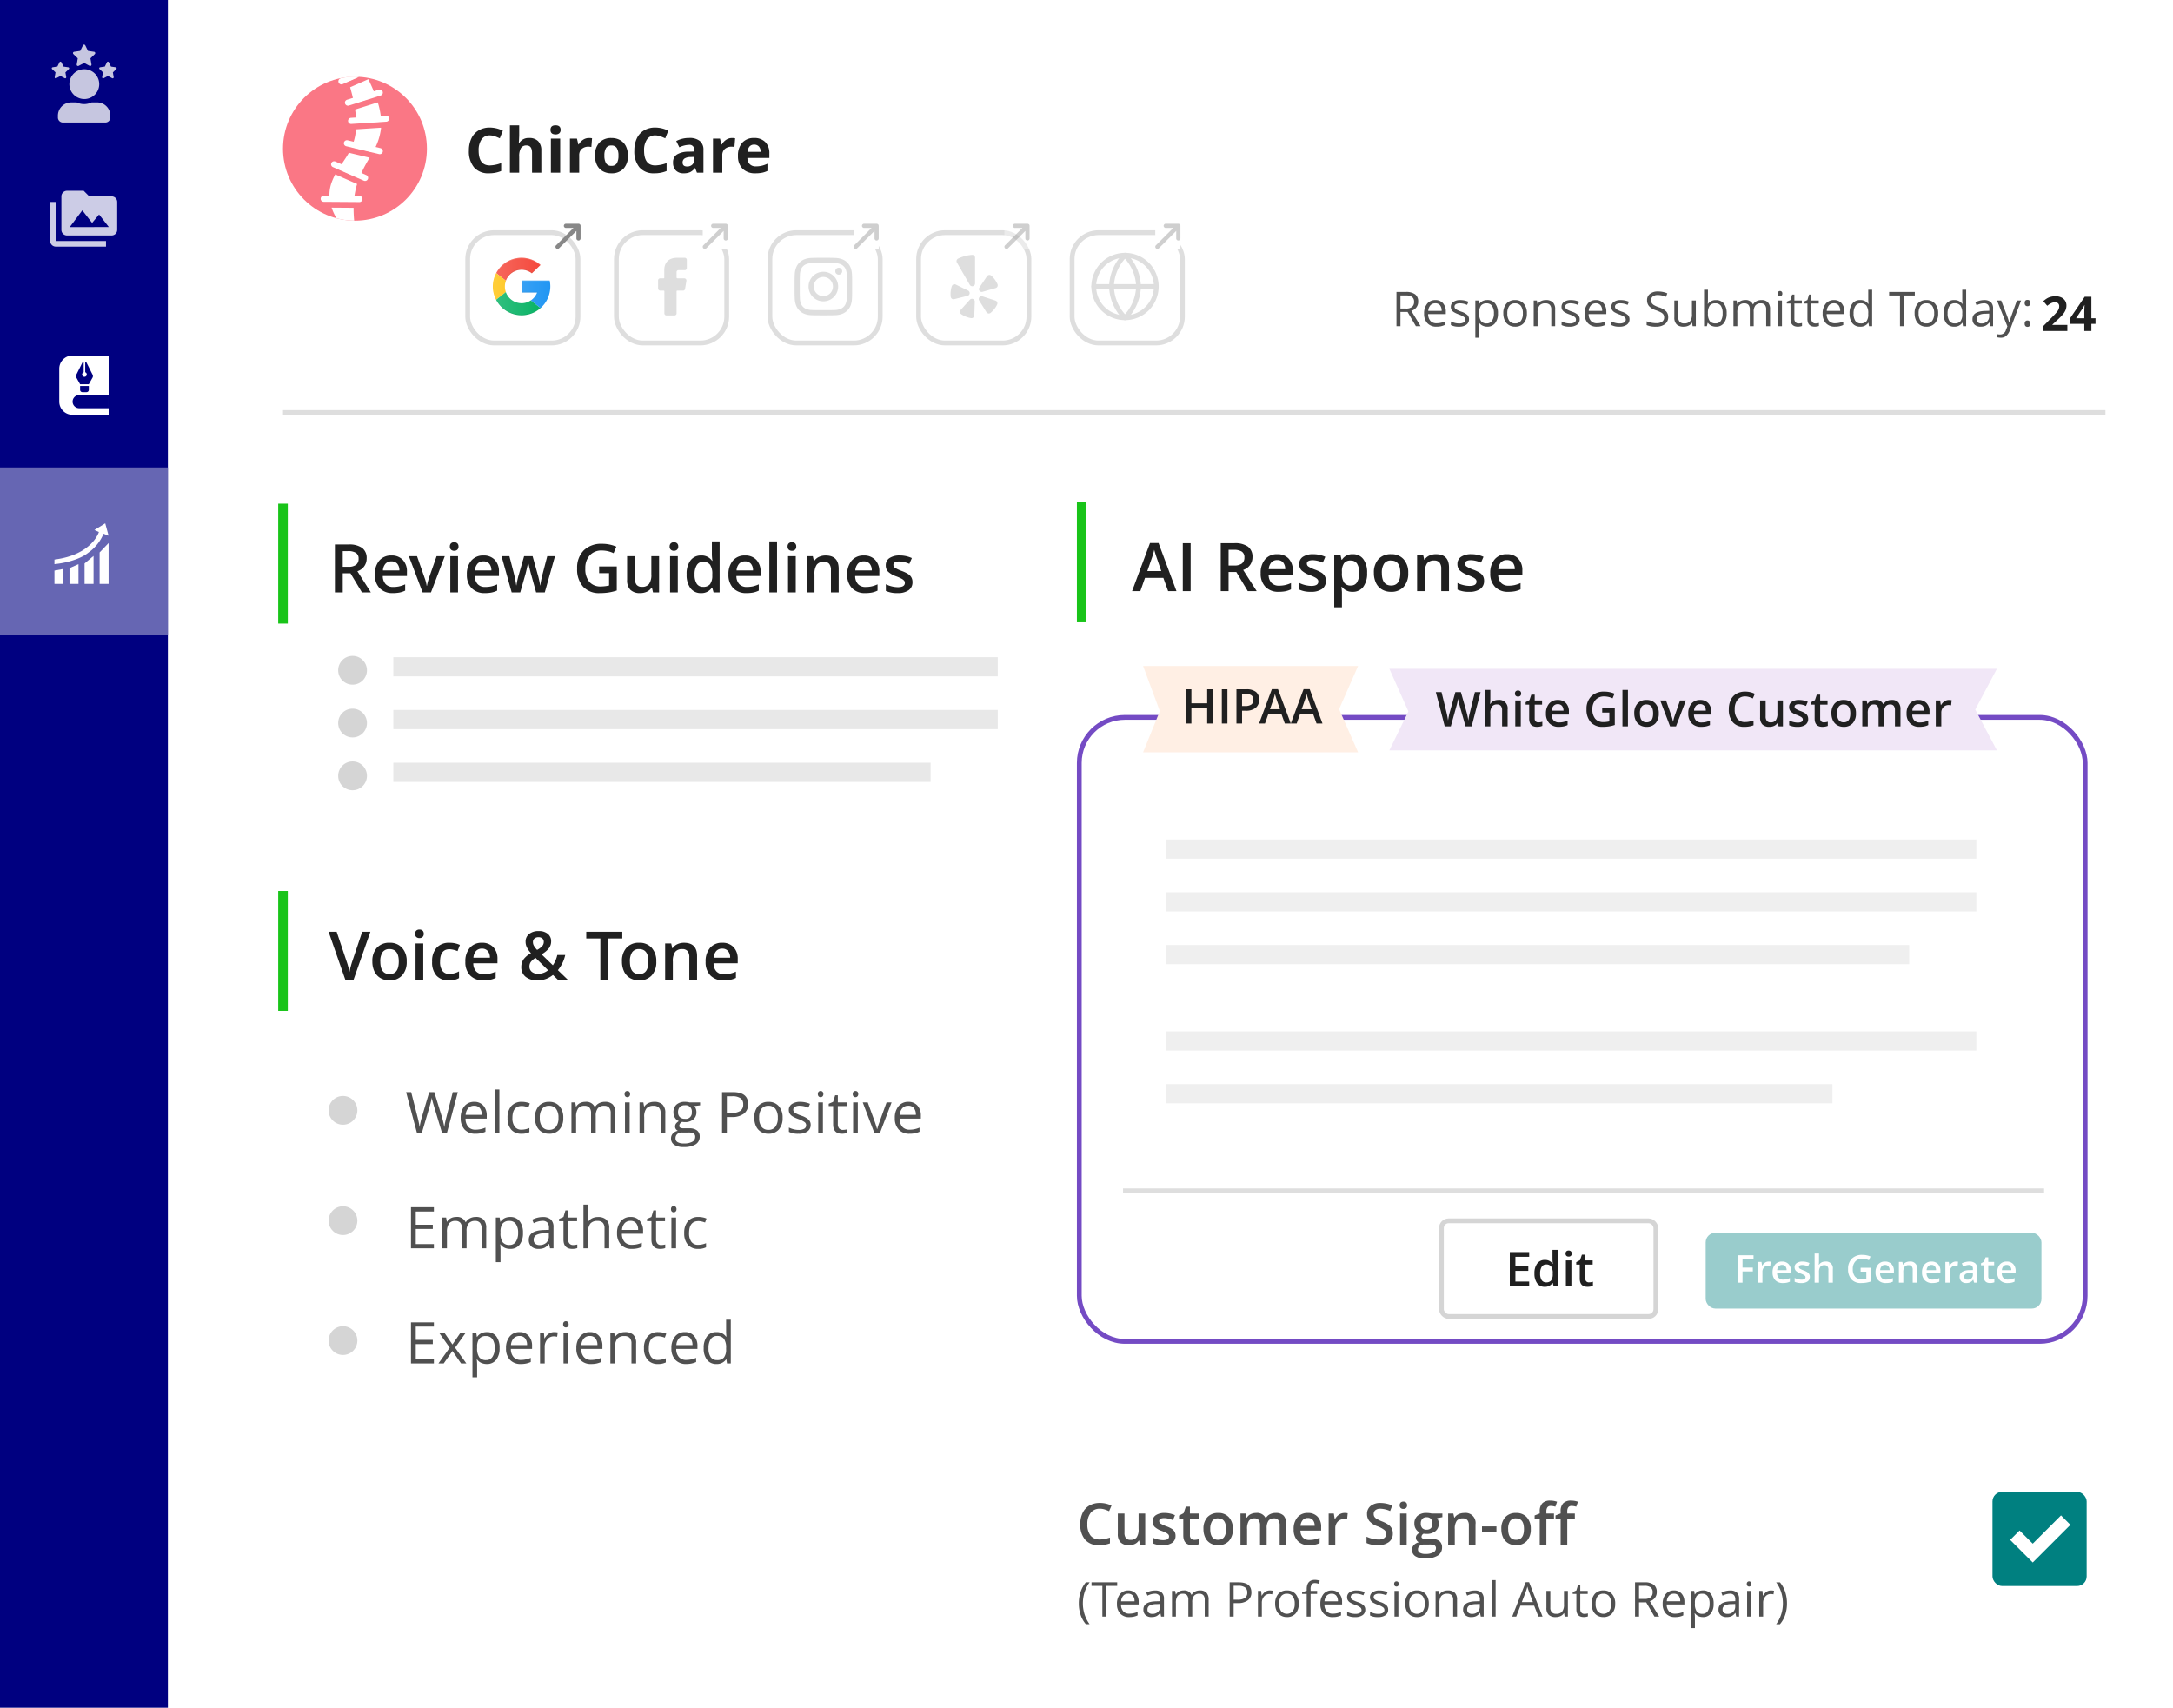 <svg xmlns="http://www.w3.org/2000/svg" xmlns:xlink="http://www.w3.org/1999/xlink" width="453" height="356" viewBox="0 0 453 356"><defs><linearGradient id="linear-gradient" y1="0.5" x2="1" y2="0.5" gradientUnits="objectBoundingBox"><stop offset="0" stop-color="#fff" stop-opacity="0.2"></stop><stop offset="1" stop-color="#fff" stop-opacity="0"></stop></linearGradient><clipPath id="clip-path"><circle id="Ellipse_549" data-name="Ellipse 549" cx="15" cy="15" r="15" transform="translate(-0.319 -0.296)" fill="#fa7785"></circle></clipPath></defs><g id="Group_6163" data-name="Group 6163" transform="translate(-4840 -2524)"><rect id="Rectangle_1768" data-name="Rectangle 1768" width="453" height="356" transform="translate(4840 2524)" fill="#fff"></rect><path id="Path_2662" data-name="Path 2662" d="M-132.051-2.969V0h-.83V-7.139h1.958a3.081,3.081,0,0,1,1.941.5,1.823,1.823,0,0,1,.627,1.514,1.9,1.9,0,0,1-1.436,1.914L-127.852,0h-.981l-1.729-2.969Zm0-.713h1.138a1.965,1.965,0,0,0,1.289-.349,1.3,1.3,0,0,0,.41-1.047,1.192,1.192,0,0,0-.417-1.021,2.262,2.262,0,0,0-1.34-.312h-1.079ZM-124.561.1a2.459,2.459,0,0,1-1.873-.723,2.8,2.8,0,0,1-.686-2.007,3.1,3.1,0,0,1,.637-2.056,2.117,2.117,0,0,1,1.711-.762,2.018,2.018,0,0,1,1.592.662,2.536,2.536,0,0,1,.586,1.746v.513h-3.687A2.121,2.121,0,0,0-125.8-1.1a1.647,1.647,0,0,0,1.272.488,4.31,4.31,0,0,0,1.709-.361v.723a4.289,4.289,0,0,1-.813.266A4.569,4.569,0,0,1-124.561.1Zm-.22-4.868a1.324,1.324,0,0,0-1.028.42,1.936,1.936,0,0,0-.452,1.162h2.8a1.782,1.782,0,0,0-.342-1.174A1.2,1.2,0,0,0-124.78-4.771Zm7.021,3.311a1.341,1.341,0,0,1-.557,1.152A2.616,2.616,0,0,1-119.878.1a3.4,3.4,0,0,1-1.66-.337V-.991a4.015,4.015,0,0,0,.828.308,3.456,3.456,0,0,0,.852.112,1.932,1.932,0,0,0,.977-.2.67.67,0,0,0,.342-.618.67.67,0,0,0-.271-.535,4.263,4.263,0,0,0-1.057-.525,5.732,5.732,0,0,1-1.062-.486,1.451,1.451,0,0,1-.469-.471,1.229,1.229,0,0,1-.154-.63,1.2,1.2,0,0,1,.532-1.033,2.48,2.48,0,0,1,1.46-.378,4.272,4.272,0,0,1,1.689.352l-.288.659a3.878,3.878,0,0,0-1.46-.332,1.68,1.68,0,0,0-.869.181.559.559,0,0,0-.293.5.607.607,0,0,0,.11.366,1.084,1.084,0,0,0,.354.288,7.911,7.911,0,0,0,.938.4,3.5,3.5,0,0,1,1.287.7A1.231,1.231,0,0,1-117.759-1.46ZM-113.95.1A2.316,2.316,0,0,1-114.9-.1a1.8,1.8,0,0,1-.725-.593h-.059A7.178,7.178,0,0,1-115.63.2V2.4h-.811V-5.352h.659l.112.732h.039a1.882,1.882,0,0,1,.728-.635,2.212,2.212,0,0,1,.952-.2,1.978,1.978,0,0,1,1.643.728,3.2,3.2,0,0,1,.579,2.041,3.184,3.184,0,0,1-.588,2.048A1.981,1.981,0,0,1-113.95.1Zm-.117-4.858a1.436,1.436,0,0,0-1.187.454,2.337,2.337,0,0,0-.376,1.445v.181a2.678,2.678,0,0,0,.376,1.614,1.43,1.43,0,0,0,1.206.486,1.254,1.254,0,0,0,1.086-.562,2.663,2.663,0,0,0,.393-1.548,2.563,2.563,0,0,0-.393-1.536A1.293,1.293,0,0,0-114.067-4.761Zm8.374,2.08a2.952,2.952,0,0,1-.659,2.043A2.322,2.322,0,0,1-108.174.1a2.412,2.412,0,0,1-1.274-.337,2.224,2.224,0,0,1-.859-.967,3.369,3.369,0,0,1-.3-1.475,2.948,2.948,0,0,1,.654-2.039,2.314,2.314,0,0,1,1.816-.73,2.264,2.264,0,0,1,1.785.747A2.939,2.939,0,0,1-105.693-2.681Zm-4.077,0a2.54,2.54,0,0,0,.41,1.563,1.424,1.424,0,0,0,1.206.537,1.433,1.433,0,0,0,1.208-.535,2.527,2.527,0,0,0,.413-1.565,2.487,2.487,0,0,0-.413-1.55,1.45,1.45,0,0,0-1.218-.53,1.427,1.427,0,0,0-1.2.522A2.514,2.514,0,0,0-109.771-2.681ZM-100.61,0V-3.462a1.4,1.4,0,0,0-.3-.977,1.213,1.213,0,0,0-.933-.322,1.538,1.538,0,0,0-1.23.454,2.293,2.293,0,0,0-.391,1.5V0h-.811V-5.352h.659l.132.732h.039a1.655,1.655,0,0,1,.7-.613,2.269,2.269,0,0,1,1-.217,2.033,2.033,0,0,1,1.455.466A1.985,1.985,0,0,1-99.8-3.491V0Zm5.928-1.46a1.341,1.341,0,0,1-.557,1.152A2.616,2.616,0,0,1-96.8.1a3.4,3.4,0,0,1-1.66-.337V-.991a4.015,4.015,0,0,0,.828.308,3.456,3.456,0,0,0,.852.112,1.932,1.932,0,0,0,.977-.2.67.67,0,0,0,.342-.618.67.67,0,0,0-.271-.535,4.263,4.263,0,0,0-1.057-.525,5.732,5.732,0,0,1-1.062-.486,1.451,1.451,0,0,1-.469-.471,1.229,1.229,0,0,1-.154-.63,1.2,1.2,0,0,1,.532-1.033,2.48,2.48,0,0,1,1.46-.378,4.272,4.272,0,0,1,1.689.352l-.288.659a3.878,3.878,0,0,0-1.46-.332,1.68,1.68,0,0,0-.869.181.559.559,0,0,0-.293.5.607.607,0,0,0,.11.366,1.084,1.084,0,0,0,.354.288,7.911,7.911,0,0,0,.938.4,3.5,3.5,0,0,1,1.287.7A1.231,1.231,0,0,1-94.683-1.46ZM-91.1.1a2.459,2.459,0,0,1-1.873-.723,2.8,2.8,0,0,1-.686-2.007,3.1,3.1,0,0,1,.637-2.056,2.117,2.117,0,0,1,1.711-.762,2.018,2.018,0,0,1,1.592.662,2.536,2.536,0,0,1,.586,1.746v.513h-3.687A2.121,2.121,0,0,0-92.346-1.1a1.647,1.647,0,0,0,1.272.488,4.31,4.31,0,0,0,1.709-.361v.723a4.289,4.289,0,0,1-.813.266A4.569,4.569,0,0,1-91.1.1Zm-.22-4.868a1.324,1.324,0,0,0-1.028.42A1.936,1.936,0,0,0-92.8-3.188H-90a1.782,1.782,0,0,0-.342-1.174A1.2,1.2,0,0,0-91.323-4.771ZM-84.3-1.46a1.341,1.341,0,0,1-.557,1.152A2.616,2.616,0,0,1-86.421.1a3.4,3.4,0,0,1-1.66-.337V-.991a4.015,4.015,0,0,0,.828.308,3.456,3.456,0,0,0,.852.112,1.932,1.932,0,0,0,.977-.2.67.67,0,0,0,.342-.618.67.67,0,0,0-.271-.535,4.263,4.263,0,0,0-1.057-.525,5.732,5.732,0,0,1-1.062-.486,1.451,1.451,0,0,1-.469-.471,1.229,1.229,0,0,1-.154-.63,1.2,1.2,0,0,1,.532-1.033,2.48,2.48,0,0,1,1.46-.378,4.272,4.272,0,0,1,1.689.352l-.288.659a3.878,3.878,0,0,0-1.46-.332,1.68,1.68,0,0,0-.869.181.559.559,0,0,0-.293.5.607.607,0,0,0,.11.366,1.084,1.084,0,0,0,.354.288,7.911,7.911,0,0,0,.938.4,3.5,3.5,0,0,1,1.287.7A1.231,1.231,0,0,1-84.3-1.46Zm8.066-.439a1.751,1.751,0,0,1-.684,1.47A2.964,2.964,0,0,1-78.774.1a4.647,4.647,0,0,1-1.953-.327v-.8a5.142,5.142,0,0,0,.957.293,5.035,5.035,0,0,0,1.025.107A2.069,2.069,0,0,0-77.5-.945a1.034,1.034,0,0,0,.42-.876,1.125,1.125,0,0,0-.149-.608,1.383,1.383,0,0,0-.5-.437,6.968,6.968,0,0,0-1.062-.454,3.39,3.39,0,0,1-1.423-.845,1.865,1.865,0,0,1-.427-1.274,1.585,1.585,0,0,1,.62-1.313,2.577,2.577,0,0,1,1.641-.488,4.835,4.835,0,0,1,1.958.391l-.259.723A4.425,4.425,0,0,0-78.394-6.5a1.663,1.663,0,0,0-1.03.283.933.933,0,0,0-.371.786,1.2,1.2,0,0,0,.137.608,1.287,1.287,0,0,0,.461.435,5.733,5.733,0,0,0,.994.437,3.934,3.934,0,0,1,1.545.859A1.69,1.69,0,0,1-76.235-1.9Zm2.1-3.452V-1.88a1.4,1.4,0,0,0,.3.977,1.213,1.213,0,0,0,.933.322,1.522,1.522,0,0,0,1.228-.459,2.315,2.315,0,0,0,.388-1.5V-5.352h.811V0h-.669l-.117-.718h-.044A1.616,1.616,0,0,1-72-.112,2.322,2.322,0,0,1-73.008.1,2.046,2.046,0,0,1-74.47-.366a1.975,1.975,0,0,1-.486-1.484v-3.5Zm7.866-.088a1.99,1.99,0,0,1,1.638.72,3.161,3.161,0,0,1,.583,2.039,3.184,3.184,0,0,1-.588,2.048A1.981,1.981,0,0,1-66.27.1,2.316,2.316,0,0,1-67.224-.1a1.8,1.8,0,0,1-.725-.593h-.059L-68.179,0h-.581V-7.6h.811v1.846q0,.62-.039,1.113h.039A1.924,1.924,0,0,1-66.27-5.439Zm-.117.679a1.415,1.415,0,0,0-1.2.476,2.685,2.685,0,0,0-.366,1.6,2.678,2.678,0,0,0,.376,1.614,1.43,1.43,0,0,0,1.206.486,1.25,1.25,0,0,0,1.113-.544,2.8,2.8,0,0,0,.366-1.565,2.689,2.689,0,0,0-.366-1.558A1.3,1.3,0,0,0-66.387-4.761ZM-55.811,0V-3.481a1.445,1.445,0,0,0-.273-.959,1.058,1.058,0,0,0-.85-.32,1.372,1.372,0,0,0-1.118.435,2.065,2.065,0,0,0-.361,1.338V0h-.811V-3.481a1.445,1.445,0,0,0-.273-.959,1.064,1.064,0,0,0-.854-.32,1.324,1.324,0,0,0-1.116.457,2.471,2.471,0,0,0-.354,1.5V0h-.811V-5.352h.659l.132.732h.039a1.593,1.593,0,0,1,.647-.61,1.977,1.977,0,0,1,.935-.22,1.59,1.59,0,0,1,1.641.908h.039a1.706,1.706,0,0,1,.693-.664,2.151,2.151,0,0,1,1.035-.244,1.812,1.812,0,0,1,1.36.466A2.086,2.086,0,0,1-55-3.491V0Zm3.291,0h-.811V-5.352h.811ZM-53.4-6.8a.538.538,0,0,1,.137-.408.478.478,0,0,1,.342-.129.478.478,0,0,1,.337.132.529.529,0,0,1,.142.405.537.537,0,0,1-.142.408.473.473,0,0,1-.337.134.468.468,0,0,1-.342-.134A.548.548,0,0,1-53.4-6.8Zm4.326,6.23A2.648,2.648,0,0,0-48.657-.6a2.687,2.687,0,0,0,.317-.066v.62a1.482,1.482,0,0,1-.388.1A2.915,2.915,0,0,1-49.189.1q-1.553,0-1.553-1.636V-4.722h-.767v-.391l.767-.337.342-1.143h.469v1.24h1.553v.63h-1.553v3.149A1.083,1.083,0,0,0-49.7-.83.8.8,0,0,0-49.072-.571Zm3.53,0A2.648,2.648,0,0,0-45.127-.6a2.687,2.687,0,0,0,.317-.066v.62a1.482,1.482,0,0,1-.388.1A2.915,2.915,0,0,1-45.659.1q-1.553,0-1.553-1.636V-4.722h-.767v-.391l.767-.337.342-1.143h.469v1.24h1.553v.63H-46.4v3.149a1.083,1.083,0,0,0,.229.742A.8.8,0,0,0-45.542-.571ZM-41.479.1a2.459,2.459,0,0,1-1.873-.723,2.8,2.8,0,0,1-.686-2.007A3.1,3.1,0,0,1-43.4-4.687a2.117,2.117,0,0,1,1.711-.762,2.018,2.018,0,0,1,1.592.662,2.536,2.536,0,0,1,.586,1.746v.513H-43.2A2.121,2.121,0,0,0-42.722-1.1,1.647,1.647,0,0,0-41.45-.61a4.31,4.31,0,0,0,1.709-.361v.723a4.289,4.289,0,0,1-.813.266A4.569,4.569,0,0,1-41.479.1Zm-.22-4.868a1.324,1.324,0,0,0-1.028.42,1.936,1.936,0,0,0-.452,1.162h2.8a1.782,1.782,0,0,0-.342-1.174A1.2,1.2,0,0,0-41.7-4.771Zm7.212,4.053h-.044A1.9,1.9,0,0,1-36.211.1,1.987,1.987,0,0,1-37.844-.62a3.159,3.159,0,0,1-.583-2.041,3.213,3.213,0,0,1,.586-2.056,1.972,1.972,0,0,1,1.631-.732,1.946,1.946,0,0,1,1.67.791h.063l-.034-.386-.02-.376V-7.6h.811V0h-.659Zm-1.621.137a1.476,1.476,0,0,0,1.2-.452,2.282,2.282,0,0,0,.374-1.458v-.171a2.685,2.685,0,0,0-.378-1.624,1.437,1.437,0,0,0-1.208-.486,1.241,1.241,0,0,0-1.091.554,2.756,2.756,0,0,0-.378,1.565A2.642,2.642,0,0,0-37.212-1.1,1.273,1.273,0,0,0-36.108-.581ZM-27.085,0h-.83V-6.4h-2.261v-.737h5.352V-6.4h-2.261Zm7.134-2.681A2.952,2.952,0,0,1-20.61-.637,2.322,2.322,0,0,1-22.432.1a2.412,2.412,0,0,1-1.274-.337,2.224,2.224,0,0,1-.859-.967,3.369,3.369,0,0,1-.3-1.475,2.948,2.948,0,0,1,.654-2.039,2.314,2.314,0,0,1,1.816-.73,2.264,2.264,0,0,1,1.785.747A2.939,2.939,0,0,1-19.951-2.681Zm-4.077,0a2.54,2.54,0,0,0,.41,1.563,1.424,1.424,0,0,0,1.206.537A1.433,1.433,0,0,0-21.2-1.116a2.527,2.527,0,0,0,.413-1.565,2.486,2.486,0,0,0-.413-1.55,1.45,1.45,0,0,0-1.218-.53,1.427,1.427,0,0,0-1.2.522A2.514,2.514,0,0,0-24.028-2.681Zm9.141,1.963h-.044A1.9,1.9,0,0,1-16.611.1,1.987,1.987,0,0,1-18.245-.62a3.159,3.159,0,0,1-.583-2.041,3.213,3.213,0,0,1,.586-2.056,1.972,1.972,0,0,1,1.631-.732,1.946,1.946,0,0,1,1.67.791h.063l-.034-.386-.02-.376V-7.6h.811V0h-.659Zm-1.621.137a1.476,1.476,0,0,0,1.2-.452,2.282,2.282,0,0,0,.374-1.458v-.171a2.685,2.685,0,0,0-.378-1.624,1.437,1.437,0,0,0-1.208-.486,1.241,1.241,0,0,0-1.091.554,2.756,2.756,0,0,0-.378,1.565A2.642,2.642,0,0,0-17.612-1.1,1.273,1.273,0,0,0-16.509-.581Zm7.4.581-.161-.762h-.039a2.252,2.252,0,0,1-.8.681A2.433,2.433,0,0,1-11.1.1a1.787,1.787,0,0,1-1.248-.41A1.5,1.5,0,0,1-12.8-1.479q0-1.621,2.593-1.7l.908-.029V-3.54a1.357,1.357,0,0,0-.271-.93,1.115,1.115,0,0,0-.867-.3,3.531,3.531,0,0,0-1.514.41l-.249-.62a3.809,3.809,0,0,1,.867-.337,3.754,3.754,0,0,1,.945-.122,2.039,2.039,0,0,1,1.418.425,1.773,1.773,0,0,1,.461,1.362V0Zm-1.831-.571A1.645,1.645,0,0,0-9.753-.986a1.535,1.535,0,0,0,.432-1.162v-.483l-.811.034a2.948,2.948,0,0,0-1.394.3.905.905,0,0,0-.427.828.835.835,0,0,0,.266.669A1.1,1.1,0,0,0-10.942-.571Zm3.252-4.78h.869L-5.649-2.3A11.608,11.608,0,0,1-5.171-.791h.039q.063-.249.266-.852T-3.54-5.352h.869L-4.971.742a3.04,3.04,0,0,1-.8,1.282A1.7,1.7,0,0,1-6.89,2.4a3.261,3.261,0,0,1-.732-.083V1.67a2.825,2.825,0,0,0,.6.059A1.238,1.238,0,0,0-5.83.791l.3-.762ZM-1.919-.518a.727.727,0,0,1,.149-.5.54.54,0,0,1,.427-.168A.578.578,0,0,1-.9-1.013a.7.7,0,0,1,.159.5A.685.685,0,0,1-.9-.029a.575.575,0,0,1-.439.171.579.579,0,0,1-.413-.154A.669.669,0,0,1-1.919-.518Zm0-4.312q0-.659.576-.659.6,0,.6.659A.685.685,0,0,1-.9-4.341a.575.575,0,0,1-.439.171.579.579,0,0,1-.413-.154A.669.669,0,0,1-1.919-4.829Z" transform="translate(5264 2592)" fill="#505050"></path><path id="Path_2663" data-name="Path 2663" d="M-6.025,0h-4.99V-1.05l1.792-1.812q.8-.815,1.04-1.13a2.486,2.486,0,0,0,.352-.583,1.486,1.486,0,0,0,.107-.557.811.811,0,0,0-.237-.64.918.918,0,0,0-.632-.21,1.818,1.818,0,0,0-.806.19,4.158,4.158,0,0,0-.815.542l-.82-.972a5.352,5.352,0,0,1,.874-.635A3.208,3.208,0,0,1-9.4-7.141a3.878,3.878,0,0,1,.918-.1A2.718,2.718,0,0,1-7.3-7a1.885,1.885,0,0,1,.8.684,1.816,1.816,0,0,1,.283,1.006,2.462,2.462,0,0,1-.173.925,3.553,3.553,0,0,1-.537.886A13.131,13.131,0,0,1-8.218-2.2l-.918.864v.068h3.11ZM-.156-1.479h-.859V0H-2.49V-1.479H-5.537v-1.05l3.13-4.609h1.392v4.487h.859ZM-2.49-2.651V-3.862q0-.3.024-.879t.039-.669h-.039a5.445,5.445,0,0,1-.435.781L-4.209-2.651Z" transform="translate(5277 2593)" fill="#202020"></path><path id="Path_2657" data-name="Path 2657" d="M2.953-5.346H4.088A2.591,2.591,0,0,0,5.742-5.77a1.538,1.538,0,0,0,.513-1.258A1.354,1.354,0,0,0,5.7-8.244a3.036,3.036,0,0,0-1.668-.369H2.953Zm0,1.354V0H1.319V-9.994H4.143a4.639,4.639,0,0,1,2.864.725,2.6,2.6,0,0,1,.93,2.188A2.734,2.734,0,0,1,6-4.423L8.818,0H6.959L4.566-3.992ZM13.4.137A3.657,3.657,0,0,1,10.64-.892a3.906,3.906,0,0,1-.995-2.833,4.285,4.285,0,0,1,.923-2.912A3.188,3.188,0,0,1,13.1-7.7a3.116,3.116,0,0,1,2.365.909,3.474,3.474,0,0,1,.868,2.5v.868H11.3a2.483,2.483,0,0,0,.595,1.692,2.071,2.071,0,0,0,1.579.591,5.829,5.829,0,0,0,1.248-.126,6.539,6.539,0,0,0,1.241-.42V-.376a4.932,4.932,0,0,1-1.189.4A7.294,7.294,0,0,1,13.4.137ZM13.1-6.48A1.614,1.614,0,0,0,11.877-6a2.313,2.313,0,0,0-.55,1.415h3.432A2.093,2.093,0,0,0,14.308-6,1.543,1.543,0,0,0,13.1-6.48ZM19.605,0,16.734-7.561h1.7l1.538,4.4a8.71,8.71,0,0,1,.479,1.791H20.5a12.026,12.026,0,0,1,.479-1.791l1.538-4.4h1.709L21.342,0Zm7.376,0H25.375V-7.561h1.606Zm-1.7-9.563a.889.889,0,0,1,.236-.663.919.919,0,0,1,.673-.232.9.9,0,0,1,.66.232.889.889,0,0,1,.236.663.873.873,0,0,1-.236.646.892.892,0,0,1-.66.236.911.911,0,0,1-.673-.236A.873.873,0,0,1,25.279-9.563Zm7.3,9.7A3.657,3.657,0,0,1,29.822-.892a3.906,3.906,0,0,1-.995-2.833,4.285,4.285,0,0,1,.923-2.912A3.188,3.188,0,0,1,32.286-7.7a3.116,3.116,0,0,1,2.365.909,3.474,3.474,0,0,1,.868,2.5v.868H30.481a2.483,2.483,0,0,0,.595,1.692,2.071,2.071,0,0,0,1.579.591A5.829,5.829,0,0,0,33.9-1.261a6.539,6.539,0,0,0,1.241-.42V-.376a4.932,4.932,0,0,1-1.189.4A7.294,7.294,0,0,1,32.58.137ZM32.286-6.48A1.614,1.614,0,0,0,31.059-6a2.313,2.313,0,0,0-.55,1.415H33.94A2.093,2.093,0,0,0,33.489-6,1.543,1.543,0,0,0,32.286-6.48ZM43.265,0l-.978-3.527q-.178-.561-.643-2.6h-.062q-.4,1.846-.629,2.618L39.949,0H38.172L36.053-7.561h1.641l.964,3.726q.328,1.381.465,2.365h.041q.068-.5.208-1.145t.243-.967l1.148-3.979h1.764l1.114,3.979q.1.335.256,1.025a7.89,7.89,0,0,1,.181,1.073h.055a20.977,20.977,0,0,1,.479-2.352l.978-3.726H47.2L45.069,0ZM56.4-5.421h3.678V-.4a10.643,10.643,0,0,1-1.733.417,12.267,12.267,0,0,1-1.794.123,4.507,4.507,0,0,1-3.5-1.343A5.409,5.409,0,0,1,51.816-5,5.054,5.054,0,0,1,53.2-8.774a5.216,5.216,0,0,1,3.821-1.364,7.442,7.442,0,0,1,2.967.6l-.574,1.36a5.773,5.773,0,0,0-2.434-.561,3.277,3.277,0,0,0-2.529,1,3.889,3.889,0,0,0-.93,2.748A4.1,4.1,0,0,0,54.363-2.2a3.036,3.036,0,0,0,2.41.954,7.92,7.92,0,0,0,1.7-.2V-4.02H56.4ZM67.635,0l-.226-.991h-.082a2.279,2.279,0,0,1-.954.827,3.188,3.188,0,0,1-1.412.3,2.771,2.771,0,0,1-2.051-.684,2.834,2.834,0,0,1-.677-2.071V-7.561h1.62V-2.9a2.023,2.023,0,0,0,.355,1.3,1.357,1.357,0,0,0,1.114.434,1.774,1.774,0,0,0,1.487-.6,3.334,3.334,0,0,0,.475-2.027V-7.561H68.9V0ZM72.8,0H71.189V-7.561H72.8Zm-1.7-9.563a.889.889,0,0,1,.236-.663A.919.919,0,0,1,72-10.459a.9.9,0,0,1,.66.232.889.889,0,0,1,.236.663.873.873,0,0,1-.236.646.892.892,0,0,1-.66.236.911.911,0,0,1-.673-.236A.873.873,0,0,1,71.094-9.563Zm6.549,9.7A2.633,2.633,0,0,1,75.435-.889a4.609,4.609,0,0,1-.793-2.878,4.624,4.624,0,0,1,.8-2.9A2.658,2.658,0,0,1,77.67-7.7a2.606,2.606,0,0,1,2.27,1.1h.082a9.629,9.629,0,0,1-.116-1.285v-2.755h1.613V0H80.261l-.28-.991h-.075A2.568,2.568,0,0,1,77.643.137Zm.431-1.3a1.748,1.748,0,0,0,1.442-.557,2.933,2.933,0,0,0,.465-1.808v-.226a3.389,3.389,0,0,0-.465-2.03,1.724,1.724,0,0,0-1.456-.6,1.477,1.477,0,0,0-1.306.687A3.521,3.521,0,0,0,76.3-3.739a3.433,3.433,0,0,0,.444,1.917A1.5,1.5,0,0,0,78.073-1.162Zm9.044,1.3A3.657,3.657,0,0,1,84.359-.892a3.906,3.906,0,0,1-.995-2.833,4.285,4.285,0,0,1,.923-2.912A3.188,3.188,0,0,1,86.823-7.7a3.116,3.116,0,0,1,2.365.909,3.474,3.474,0,0,1,.868,2.5v.868H85.019a2.483,2.483,0,0,0,.595,1.692,2.071,2.071,0,0,0,1.579.591,5.829,5.829,0,0,0,1.248-.126,6.539,6.539,0,0,0,1.241-.42V-.376a4.932,4.932,0,0,1-1.189.4A7.294,7.294,0,0,1,87.117.137ZM86.823-6.48A1.614,1.614,0,0,0,85.6-6a2.313,2.313,0,0,0-.55,1.415h3.432A2.093,2.093,0,0,0,88.026-6,1.543,1.543,0,0,0,86.823-6.48ZM93.488,0H91.882V-10.637h1.606Zm3.9,0H95.785V-7.561h1.606Zm-1.7-9.563a.889.889,0,0,1,.236-.663.919.919,0,0,1,.673-.232.9.9,0,0,1,.66.232.889.889,0,0,1,.236.663.873.873,0,0,1-.236.646.892.892,0,0,1-.66.236.911.911,0,0,1-.673-.236A.873.873,0,0,1,95.689-9.563ZM106.34,0h-1.613V-4.648a2.034,2.034,0,0,0-.352-1.306,1.361,1.361,0,0,0-1.118-.431,1.777,1.777,0,0,0-1.49.6,3.321,3.321,0,0,0-.472,2.017V0H99.688V-7.561h1.258l.226.991h.082a2.237,2.237,0,0,1,.971-.834,3.253,3.253,0,0,1,1.395-.294q2.721,0,2.721,2.769Zm5.537.137a3.657,3.657,0,0,1-2.758-1.029,3.906,3.906,0,0,1-.995-2.833,4.285,4.285,0,0,1,.923-2.912,3.188,3.188,0,0,1,2.536-1.06,3.116,3.116,0,0,1,2.365.909,3.474,3.474,0,0,1,.868,2.5v.868h-5.038a2.483,2.483,0,0,0,.595,1.692,2.071,2.071,0,0,0,1.579.591,5.829,5.829,0,0,0,1.248-.126,6.539,6.539,0,0,0,1.241-.42V-.376a4.932,4.932,0,0,1-1.189.4A7.294,7.294,0,0,1,111.877.137Zm-.294-6.617A1.614,1.614,0,0,0,110.356-6a2.313,2.313,0,0,0-.55,1.415h3.432A2.093,2.093,0,0,0,112.786-6,1.543,1.543,0,0,0,111.583-6.48Zm10.138,4.327a1.978,1.978,0,0,1-.807,1.7A3.863,3.863,0,0,1,118.6.137a5.458,5.458,0,0,1-2.427-.458V-1.709a5.958,5.958,0,0,0,2.481.615q1.483,0,1.483-.9a.709.709,0,0,0-.164-.479,1.942,1.942,0,0,0-.54-.4,9.293,9.293,0,0,0-1.046-.465,4.838,4.838,0,0,1-1.767-1.012,1.872,1.872,0,0,1-.461-1.312,1.724,1.724,0,0,1,.783-1.507,3.714,3.714,0,0,1,2.129-.537,6.031,6.031,0,0,1,2.522.54l-.52,1.21a5.61,5.61,0,0,0-2.058-.506q-1.271,0-1.271.725a.729.729,0,0,0,.332.6,7.291,7.291,0,0,0,1.446.677,6.609,6.609,0,0,1,1.36.663,1.982,1.982,0,0,1,.629.694A2.008,2.008,0,0,1,121.721-2.153Z" transform="translate(4908.5 2647.5)" fill="#202020"></path><circle id="Ellipse_475" data-name="Ellipse 475" cx="3" cy="3" r="3" transform="translate(4910.5 2660.732)" fill="#d5d5d5"></circle><circle id="Ellipse_476" data-name="Ellipse 476" cx="3" cy="3" r="3" transform="translate(4910.5 2682.732)" fill="#d5d5d5"></circle><line id="Line_817" data-name="Line 817" y2="25" transform="translate(4899 2629)" fill="none" stroke="#19c419" stroke-width="2"></line><path id="Path_2658" data-name="Path 2658" d="M7.014-9.994h1.7L5.209,0H3.486L0-9.994H1.682L3.767-3.78q.164.444.349,1.145t.239,1.042q.089-.52.273-1.2t.3-1.012Zm9.27,6.2A4.127,4.127,0,0,1,15.333-.9,3.4,3.4,0,0,1,12.688.137a3.625,3.625,0,0,1-1.873-.479A3.159,3.159,0,0,1,9.563-1.716a4.68,4.68,0,0,1-.437-2.078,4.1,4.1,0,0,1,.943-2.871A3.42,3.42,0,0,1,12.729-7.7a3.331,3.331,0,0,1,2.6,1.056A4.08,4.08,0,0,1,16.283-3.794Zm-5.5,0q0,2.618,1.935,2.618,1.914,0,1.914-2.618,0-2.591-1.928-2.591a1.644,1.644,0,0,0-1.466.67A3.409,3.409,0,0,0,10.78-3.794ZM19.735,0H18.129V-7.561h1.606Zm-1.7-9.563a.889.889,0,0,1,.236-.663.919.919,0,0,1,.673-.232.9.9,0,0,1,.66.232.889.889,0,0,1,.236.663.873.873,0,0,1-.236.646.892.892,0,0,1-.66.236.911.911,0,0,1-.673-.236A.873.873,0,0,1,18.033-9.563Zm7.048,9.7a3.31,3.31,0,0,1-2.608-1,4.184,4.184,0,0,1-.892-2.875,4.208,4.208,0,0,1,.933-2.933,3.461,3.461,0,0,1,2.7-1.025,5.054,5.054,0,0,1,2.153.444l-.485,1.292a4.865,4.865,0,0,0-1.682-.4q-1.962,0-1.962,2.6a3.119,3.119,0,0,0,.489,1.911,1.692,1.692,0,0,0,1.432.639,4.109,4.109,0,0,0,2.03-.533v1.4a3.173,3.173,0,0,1-.919.362A5.517,5.517,0,0,1,25.081.137Zm7.185,0A3.657,3.657,0,0,1,29.507-.892a3.906,3.906,0,0,1-.995-2.833,4.285,4.285,0,0,1,.923-2.912A3.188,3.188,0,0,1,31.972-7.7a3.116,3.116,0,0,1,2.365.909,3.474,3.474,0,0,1,.868,2.5v.868H30.167a2.483,2.483,0,0,0,.595,1.692,2.071,2.071,0,0,0,1.579.591,5.829,5.829,0,0,0,1.248-.126,6.539,6.539,0,0,0,1.241-.42V-.376a4.932,4.932,0,0,1-1.189.4A7.294,7.294,0,0,1,32.266.137ZM31.972-6.48A1.614,1.614,0,0,0,30.745-6a2.313,2.313,0,0,0-.55,1.415h3.432A2.093,2.093,0,0,0,33.175-6,1.543,1.543,0,0,0,31.972-6.48ZM42.6-7.841a1.559,1.559,0,0,0,.229.813,4.73,4.73,0,0,0,.639.813,3.921,3.921,0,0,0,1.083-.817,1.308,1.308,0,0,0,.311-.851.908.908,0,0,0-.3-.711,1.138,1.138,0,0,0-.79-.267,1.261,1.261,0,0,0-.858.277A.934.934,0,0,0,42.6-7.841Zm1.019,6.6a3.258,3.258,0,0,0,2.14-.731L43.142-4.553a3.432,3.432,0,0,0-1,.872,1.622,1.622,0,0,0-.273.926,1.388,1.388,0,0,0,.475,1.09A1.854,1.854,0,0,0,43.62-1.244Zm-3.445-1.4a2.781,2.781,0,0,1,.438-1.562A4.594,4.594,0,0,1,42.191-5.53a5.8,5.8,0,0,1-.885-1.282A2.608,2.608,0,0,1,41.07-7.9a2,2,0,0,1,.742-1.641,3.07,3.07,0,0,1,1.993-.6,2.85,2.85,0,0,1,1.9.584,1.958,1.958,0,0,1,.69,1.576,2.353,2.353,0,0,1-.461,1.415,5.05,5.05,0,0,1-1.542,1.271l2.365,2.283a6.178,6.178,0,0,0,.923-2.146h1.654A7.532,7.532,0,0,1,47.8-1.989L49.861,0H47.79L46.771-.991a5.139,5.139,0,0,1-1.487.844,5.134,5.134,0,0,1-1.747.284A3.745,3.745,0,0,1,41.07-.608,2.509,2.509,0,0,1,40.175-2.646ZM58.29,0H56.656V-8.593H53.717v-1.4h7.513v1.4H58.29ZM68.318-3.794A4.127,4.127,0,0,1,67.368-.9,3.4,3.4,0,0,1,64.723.137,3.625,3.625,0,0,1,62.85-.342,3.159,3.159,0,0,1,61.6-1.716a4.68,4.68,0,0,1-.437-2.078A4.1,4.1,0,0,1,62.1-6.665,3.42,3.42,0,0,1,64.764-7.7a3.331,3.331,0,0,1,2.6,1.056A4.08,4.08,0,0,1,68.318-3.794Zm-5.5,0q0,2.618,1.935,2.618,1.914,0,1.914-2.618,0-2.591-1.928-2.591a1.644,1.644,0,0,0-1.466.67A3.409,3.409,0,0,0,62.815-3.794ZM76.815,0H75.2V-4.648a2.034,2.034,0,0,0-.352-1.306,1.361,1.361,0,0,0-1.118-.431,1.777,1.777,0,0,0-1.49.6,3.321,3.321,0,0,0-.472,2.017V0H70.164V-7.561h1.258l.226.991h.082A2.237,2.237,0,0,1,72.7-7.4,3.253,3.253,0,0,1,74.095-7.7q2.721,0,2.721,2.769Zm5.537.137A3.657,3.657,0,0,1,79.594-.892,3.906,3.906,0,0,1,78.6-3.726a4.285,4.285,0,0,1,.923-2.912A3.188,3.188,0,0,1,82.059-7.7a3.116,3.116,0,0,1,2.365.909,3.474,3.474,0,0,1,.868,2.5v.868H80.254a2.483,2.483,0,0,0,.595,1.692,2.071,2.071,0,0,0,1.579.591,5.829,5.829,0,0,0,1.248-.126,6.539,6.539,0,0,0,1.241-.42V-.376a4.932,4.932,0,0,1-1.189.4A7.294,7.294,0,0,1,82.353.137ZM82.059-6.48A1.614,1.614,0,0,0,80.832-6a2.313,2.313,0,0,0-.55,1.415h3.432A2.093,2.093,0,0,0,83.262-6,1.543,1.543,0,0,0,82.059-6.48Z" transform="translate(4908.5 2728.232)" fill="#202020"></path><circle id="Ellipse_239" data-name="Ellipse 239" cx="3" cy="3" r="3" transform="translate(4908.5 2752.465)" fill="#d5d5d5"></circle><circle id="Ellipse_244" data-name="Ellipse 244" cx="3" cy="3" r="3" transform="translate(4908.5 2775.465)" fill="#d5d5d5"></circle><circle id="Ellipse_259" data-name="Ellipse 259" cx="3" cy="3" r="3" transform="translate(4908.5 2800.465)" fill="#d5d5d5"></circle><line id="Line_523" data-name="Line 523" y2="25" transform="translate(4899 2709.732)" fill="none" stroke="#19c419" stroke-width="2"></line><path id="Path_2659" data-name="Path 2659" d="M8.654,0H7.67L5.941-5.736q-.123-.381-.275-.961a5.6,5.6,0,0,1-.158-.7A13.343,13.343,0,0,1,5.1-5.7L3.422,0H2.438L.158-8.566H1.213L2.566-3.275a19.678,19.678,0,0,1,.41,2.016,14.557,14.557,0,0,1,.469-2.1L4.98-8.566H6.035L7.646-3.311A15.978,15.978,0,0,1,8.121-1.26a17.568,17.568,0,0,1,.422-2.027L9.891-8.566h1.055Zm5.959.117A2.95,2.95,0,0,1,12.366-.75a3.357,3.357,0,0,1-.823-2.408,3.723,3.723,0,0,1,.765-2.467,2.54,2.54,0,0,1,2.054-.914,2.422,2.422,0,0,1,1.91.794,3.043,3.043,0,0,1,.7,2.095v.615H12.551a2.546,2.546,0,0,0,.571,1.717,1.976,1.976,0,0,0,1.526.586A5.172,5.172,0,0,0,16.7-1.166V-.3a5.147,5.147,0,0,1-.976.319A5.483,5.483,0,0,1,14.613.117ZM14.35-5.725a1.588,1.588,0,0,0-1.233.5,2.323,2.323,0,0,0-.542,1.395h3.357a2.139,2.139,0,0,0-.41-1.409A1.444,1.444,0,0,0,14.35-5.725ZM19.605,0h-.973V-9.117h.973Zm4.629.117a2.741,2.741,0,0,1-2.159-.858,3.53,3.53,0,0,1-.765-2.429,3.64,3.64,0,0,1,.776-2.49A2.8,2.8,0,0,1,24.3-6.539a4.389,4.389,0,0,1,.926.1,3.05,3.05,0,0,1,.727.234l-.3.826a4.573,4.573,0,0,0-.7-.214,3.139,3.139,0,0,0-.674-.085q-1.957,0-1.957,2.5A2.972,2.972,0,0,0,22.8-1.365a1.661,1.661,0,0,0,1.415.633,4.326,4.326,0,0,0,1.646-.346v.861A3.509,3.509,0,0,1,24.234.117Zm8.689-3.334a3.543,3.543,0,0,1-.791,2.452,2.786,2.786,0,0,1-2.186.882,2.9,2.9,0,0,1-1.529-.4,2.668,2.668,0,0,1-1.031-1.16,4.043,4.043,0,0,1-.363-1.77,3.537,3.537,0,0,1,.785-2.446,2.777,2.777,0,0,1,2.18-.876,2.717,2.717,0,0,1,2.142.9A3.527,3.527,0,0,1,32.924-3.217Zm-4.893,0a3.048,3.048,0,0,0,.492,1.875A1.708,1.708,0,0,0,29.971-.7a1.72,1.72,0,0,0,1.45-.642,3.033,3.033,0,0,0,.5-1.878,2.984,2.984,0,0,0-.5-1.86,1.74,1.74,0,0,0-1.462-.636,1.712,1.712,0,0,0-1.441.627A3.017,3.017,0,0,0,28.031-3.217ZM42.814,0V-4.178a1.734,1.734,0,0,0-.328-1.151,1.269,1.269,0,0,0-1.02-.384,1.646,1.646,0,0,0-1.342.521,2.478,2.478,0,0,0-.434,1.605V0h-.973V-4.178a1.734,1.734,0,0,0-.328-1.151,1.277,1.277,0,0,0-1.025-.384,1.588,1.588,0,0,0-1.339.548,2.965,2.965,0,0,0-.425,1.8V0h-.973V-6.422h.791l.158.879h.047a1.912,1.912,0,0,1,.776-.732,2.372,2.372,0,0,1,1.122-.264,1.908,1.908,0,0,1,1.969,1.09h.047a2.048,2.048,0,0,1,.832-.8,2.582,2.582,0,0,1,1.242-.293,2.175,2.175,0,0,1,1.632.56,2.5,2.5,0,0,1,.542,1.79V0Zm3.949,0h-.973V-6.422h.973ZM45.709-8.162a.646.646,0,0,1,.164-.489.573.573,0,0,1,.41-.155.573.573,0,0,1,.4.158.634.634,0,0,1,.17.486.644.644,0,0,1-.17.489.567.567,0,0,1-.4.161.562.562,0,0,1-.41-.161A.658.658,0,0,1,45.709-8.162ZM53.221,0V-4.154a1.676,1.676,0,0,0-.357-1.172,1.456,1.456,0,0,0-1.119-.387,1.846,1.846,0,0,0-1.477.545,2.751,2.751,0,0,0-.469,1.8V0h-.973V-6.422h.791l.158.879h.047a1.986,1.986,0,0,1,.838-.735,2.722,2.722,0,0,1,1.2-.261,2.439,2.439,0,0,1,1.746.56,2.381,2.381,0,0,1,.586,1.79V0Zm8.227-6.422v.615l-1.189.141a2.045,2.045,0,0,1,.293.536,2.046,2.046,0,0,1,.129.747,1.9,1.9,0,0,1-.645,1.506,2.6,2.6,0,0,1-1.77.563,2.947,2.947,0,0,1-.539-.047.957.957,0,0,0-.621.826.42.42,0,0,0,.217.39,1.584,1.584,0,0,0,.744.126H59.2a2.545,2.545,0,0,1,1.6.439A1.527,1.527,0,0,1,61.365.7a1.823,1.823,0,0,1-.855,1.626,4.579,4.579,0,0,1-2.5.56,3.41,3.41,0,0,1-1.942-.469,1.513,1.513,0,0,1-.683-1.324A1.487,1.487,0,0,1,55.764.076,1.909,1.909,0,0,1,56.818-.5a1.017,1.017,0,0,1-.413-.346.915.915,0,0,1-.167-.545,1.034,1.034,0,0,1,.188-.615,1.971,1.971,0,0,1,.592-.51,1.735,1.735,0,0,1-.812-.7,2.049,2.049,0,0,1-.313-1.125,2.078,2.078,0,0,1,.633-1.626,2.584,2.584,0,0,1,1.793-.571,3.26,3.26,0,0,1,.908.117Zm-5.121,7.5a.872.872,0,0,0,.439.791,2.425,2.425,0,0,0,1.26.27,3.515,3.515,0,0,0,1.813-.366,1.121,1.121,0,0,0,.589-.993.786.786,0,0,0-.322-.724,2.5,2.5,0,0,0-1.213-.2H57.727A1.536,1.536,0,0,0,56.7.17,1.131,1.131,0,0,0,56.326,1.078Zm.527-5.443a1.307,1.307,0,0,0,.381,1.02A1.521,1.521,0,0,0,58.295-3a1.241,1.241,0,0,0,1.424-1.383A1.277,1.277,0,0,0,58.277-5.83a1.427,1.427,0,0,0-1.055.369A1.487,1.487,0,0,0,56.854-4.365ZM71.461-6.07a2.4,2.4,0,0,1-.888,2,4.021,4.021,0,0,1-2.54.7H67.025V0h-1V-8.566H68.25Q71.461-8.566,71.461-6.07ZM67.025-4.225h.9a3.332,3.332,0,0,0,1.916-.428,1.576,1.576,0,0,0,.592-1.371,1.478,1.478,0,0,0-.557-1.266,2.908,2.908,0,0,0-1.734-.416H67.025ZM78.65-3.217a3.543,3.543,0,0,1-.791,2.452,2.786,2.786,0,0,1-2.186.882,2.9,2.9,0,0,1-1.529-.4,2.668,2.668,0,0,1-1.031-1.16,4.043,4.043,0,0,1-.363-1.77,3.537,3.537,0,0,1,.785-2.446,2.777,2.777,0,0,1,2.18-.876,2.717,2.717,0,0,1,2.142.9A3.527,3.527,0,0,1,78.65-3.217Zm-4.893,0a3.048,3.048,0,0,0,.492,1.875A1.708,1.708,0,0,0,75.7-.7a1.72,1.72,0,0,0,1.45-.642,3.033,3.033,0,0,0,.5-1.878,2.984,2.984,0,0,0-.5-1.86,1.74,1.74,0,0,0-1.462-.636,1.712,1.712,0,0,0-1.441.627A3.017,3.017,0,0,0,73.758-3.217ZM84.5-1.752A1.609,1.609,0,0,1,83.83-.369a3.14,3.14,0,0,1-1.875.486,4.077,4.077,0,0,1-1.992-.4v-.9a4.818,4.818,0,0,0,.993.369,4.147,4.147,0,0,0,1.022.135A2.319,2.319,0,0,0,83.15-.929a.8.8,0,0,0,.41-.741.8.8,0,0,0-.325-.642,5.115,5.115,0,0,0-1.269-.63,6.879,6.879,0,0,1-1.274-.583,1.741,1.741,0,0,1-.562-.565,1.475,1.475,0,0,1-.185-.756,1.441,1.441,0,0,1,.639-1.239,2.976,2.976,0,0,1,1.752-.454,5.126,5.126,0,0,1,2.027.422l-.346.791a4.654,4.654,0,0,0-1.752-.4,2.016,2.016,0,0,0-1.043.217.67.67,0,0,0-.352.6A.728.728,0,0,0,81-4.471a1.3,1.3,0,0,0,.425.346,9.493,9.493,0,0,0,1.125.475,4.2,4.2,0,0,1,1.544.838A1.478,1.478,0,0,1,84.5-1.752ZM87.053,0H86.08V-6.422h.973ZM86-8.162a.646.646,0,0,1,.164-.489.573.573,0,0,1,.41-.155.573.573,0,0,1,.4.158.634.634,0,0,1,.17.486.644.644,0,0,1-.17.489.567.567,0,0,1-.4.161.562.562,0,0,1-.41-.161A.658.658,0,0,1,86-8.162ZM91.189-.686a3.177,3.177,0,0,0,.5-.038A3.224,3.224,0,0,0,92.068-.8v.744A1.778,1.778,0,0,1,91.6.067a3.5,3.5,0,0,1-.554.05q-1.863,0-1.863-1.963v-3.82h-.92v-.469l.92-.4L89.6-7.91h.563v1.488h1.863v.756H90.158v3.779A1.3,1.3,0,0,0,90.434-1,.958.958,0,0,0,91.189-.686ZM94.324,0h-.973V-6.422h.973ZM93.27-8.162a.646.646,0,0,1,.164-.489.573.573,0,0,1,.41-.155.573.573,0,0,1,.4.158.634.634,0,0,1,.17.486.644.644,0,0,1-.17.489.567.567,0,0,1-.4.161.562.562,0,0,1-.41-.161A.658.658,0,0,1,93.27-8.162ZM97.793,0,95.355-6.422H96.4l1.383,3.809a18.027,18.027,0,0,1,.551,1.734h.047a13.1,13.1,0,0,1,.407-1.286q.343-.976,1.538-4.257h1.043L98.93,0Zm7.318.117a2.95,2.95,0,0,1-2.247-.867,3.357,3.357,0,0,1-.823-2.408,3.723,3.723,0,0,1,.765-2.467,2.54,2.54,0,0,1,2.054-.914,2.422,2.422,0,0,1,1.91.794,3.043,3.043,0,0,1,.7,2.095v.615h-4.424a2.546,2.546,0,0,0,.571,1.717,1.976,1.976,0,0,0,1.526.586,5.172,5.172,0,0,0,2.051-.434V-.3a5.147,5.147,0,0,1-.976.319A5.483,5.483,0,0,1,105.111.117Zm-.264-5.842a1.588,1.588,0,0,0-1.233.5,2.323,2.323,0,0,0-.542,1.395h3.357a2.139,2.139,0,0,0-.41-1.409A1.444,1.444,0,0,0,104.848-5.725Z" transform="translate(4924.5 2760.232)" fill="#505050"></path><path id="Path_2660" data-name="Path 2660" d="M5.953,0H1.178V-8.566H5.953v.885H2.174v2.76H5.725v.879H2.174V-.891H5.953Zm9.938,0V-4.178a1.734,1.734,0,0,0-.328-1.151,1.269,1.269,0,0,0-1.02-.384,1.646,1.646,0,0,0-1.342.521,2.478,2.478,0,0,0-.434,1.605V0h-.973V-4.178a1.734,1.734,0,0,0-.328-1.151,1.277,1.277,0,0,0-1.025-.384A1.588,1.588,0,0,0,9.1-5.165a2.965,2.965,0,0,0-.425,1.8V0H7.705V-6.422H8.5l.158.879H8.7a1.912,1.912,0,0,1,.776-.732A2.372,2.372,0,0,1,10.6-6.539a1.908,1.908,0,0,1,1.969,1.09h.047a2.048,2.048,0,0,1,.832-.8,2.582,2.582,0,0,1,1.242-.293,2.175,2.175,0,0,1,1.632.56,2.5,2.5,0,0,1,.542,1.79V0Zm5.965.117A2.779,2.779,0,0,1,20.71-.114a2.154,2.154,0,0,1-.87-.712h-.07A8.614,8.614,0,0,1,19.84.24V2.883h-.973v-9.3h.791l.135.879h.047a2.259,2.259,0,0,1,.873-.762,2.654,2.654,0,0,1,1.143-.234,2.374,2.374,0,0,1,1.972.873,3.844,3.844,0,0,1,.694,2.449,3.821,3.821,0,0,1-.706,2.458A2.378,2.378,0,0,1,21.855.117Zm-.141-5.83a1.724,1.724,0,0,0-1.424.545,2.8,2.8,0,0,0-.451,1.734v.217a3.214,3.214,0,0,0,.451,1.937A1.716,1.716,0,0,0,21.738-.7a1.5,1.5,0,0,0,1.3-.674,3.2,3.2,0,0,0,.472-1.857,3.075,3.075,0,0,0-.472-1.843A1.551,1.551,0,0,0,21.715-5.713ZM30.17,0l-.193-.914H29.93a2.7,2.7,0,0,1-.958.817,2.92,2.92,0,0,1-1.192.214,2.145,2.145,0,0,1-1.5-.492,1.8,1.8,0,0,1-.542-1.4q0-1.945,3.111-2.039l1.09-.035v-.4a1.628,1.628,0,0,0-.325-1.116,1.337,1.337,0,0,0-1.04-.36,4.238,4.238,0,0,0-1.816.492l-.3-.744a4.571,4.571,0,0,1,1.04-.4,4.5,4.5,0,0,1,1.134-.146,2.446,2.446,0,0,1,1.7.51,2.128,2.128,0,0,1,.554,1.635V0Zm-2.2-.686a1.974,1.974,0,0,0,1.427-.5,1.842,1.842,0,0,0,.519-1.395v-.58l-.973.041a3.538,3.538,0,0,0-1.673.36,1.087,1.087,0,0,0-.513.993,1,1,0,0,0,.319.8A1.326,1.326,0,0,0,27.973-.686Zm7,0a3.177,3.177,0,0,0,.5-.038A3.224,3.224,0,0,0,35.848-.8v.744a1.778,1.778,0,0,1-.466.126,3.5,3.5,0,0,1-.554.05q-1.863,0-1.863-1.963v-3.82h-.92v-.469l.92-.4.41-1.371h.563v1.488H35.8v.756H33.938v3.779A1.3,1.3,0,0,0,34.213-1,.958.958,0,0,0,34.969-.686ZM41.525,0V-4.154a1.676,1.676,0,0,0-.357-1.172,1.456,1.456,0,0,0-1.119-.387,1.834,1.834,0,0,0-1.479.551,2.79,2.79,0,0,0-.466,1.8V0h-.973V-9.117H38.1v2.76a6.013,6.013,0,0,1-.047.826h.059a1.984,1.984,0,0,1,.817-.729,2.657,2.657,0,0,1,1.21-.267,2.478,2.478,0,0,1,1.767.56A2.357,2.357,0,0,1,42.5-4.189V0Zm5.684.117A2.95,2.95,0,0,1,44.962-.75a3.357,3.357,0,0,1-.823-2.408A3.723,3.723,0,0,1,44.9-5.625a2.54,2.54,0,0,1,2.054-.914,2.422,2.422,0,0,1,1.91.794,3.043,3.043,0,0,1,.7,2.095v.615H45.146a2.546,2.546,0,0,0,.571,1.717,1.976,1.976,0,0,0,1.526.586,5.172,5.172,0,0,0,2.051-.434V-.3a5.147,5.147,0,0,1-.976.319A5.483,5.483,0,0,1,47.209.117Zm-.264-5.842a1.588,1.588,0,0,0-1.233.5,2.323,2.323,0,0,0-.542,1.395h3.357a2.139,2.139,0,0,0-.41-1.409A1.444,1.444,0,0,0,46.945-5.725ZM53.3-.686a3.177,3.177,0,0,0,.5-.038A3.224,3.224,0,0,0,54.182-.8v.744a1.778,1.778,0,0,1-.466.126,3.5,3.5,0,0,1-.554.05Q51.3.117,51.3-1.846v-3.82h-.92v-.469l.92-.4.41-1.371h.563v1.488h1.863v.756H52.271v3.779A1.3,1.3,0,0,0,52.547-1,.958.958,0,0,0,53.3-.686ZM56.438,0h-.973V-6.422h.973ZM55.383-8.162a.646.646,0,0,1,.164-.489.573.573,0,0,1,.41-.155.573.573,0,0,1,.4.158.634.634,0,0,1,.17.486.644.644,0,0,1-.17.489.567.567,0,0,1-.4.161.562.562,0,0,1-.41-.161A.658.658,0,0,1,55.383-8.162ZM61.066.117a2.741,2.741,0,0,1-2.159-.858,3.53,3.53,0,0,1-.765-2.429,3.64,3.64,0,0,1,.776-2.49,2.8,2.8,0,0,1,2.212-.879,4.389,4.389,0,0,1,.926.1,3.05,3.05,0,0,1,.727.234l-.3.826a4.573,4.573,0,0,0-.7-.214,3.139,3.139,0,0,0-.674-.085q-1.957,0-1.957,2.5a2.972,2.972,0,0,0,.478,1.816,1.661,1.661,0,0,0,1.415.633,4.326,4.326,0,0,0,1.646-.346v.861A3.509,3.509,0,0,1,61.066.117Z" transform="translate(4924.5 2784.232)" fill="#505050"></path><path id="Path_2661" data-name="Path 2661" d="M5.953,0H1.178V-8.566H5.953v.885H2.174v2.76H5.725v.879H2.174V-.891H5.953Zm3.3-3.287L7.02-6.422H8.127L9.82-3.961l1.688-2.461h1.1L10.371-3.287,12.721,0h-1.1L9.82-2.6,8,0H6.9ZM16.98.117a2.779,2.779,0,0,1-1.146-.231,2.154,2.154,0,0,1-.87-.712h-.07A8.614,8.614,0,0,1,14.965.24V2.883h-.973v-9.3h.791l.135.879h.047a2.259,2.259,0,0,1,.873-.762,2.654,2.654,0,0,1,1.143-.234,2.374,2.374,0,0,1,1.972.873,3.844,3.844,0,0,1,.694,2.449A3.821,3.821,0,0,1,18.94-.759,2.378,2.378,0,0,1,16.98.117Zm-.141-5.83a1.724,1.724,0,0,0-1.424.545,2.8,2.8,0,0,0-.451,1.734v.217a3.214,3.214,0,0,0,.451,1.937A1.716,1.716,0,0,0,16.863-.7a1.5,1.5,0,0,0,1.3-.674,3.2,3.2,0,0,0,.472-1.857,3.075,3.075,0,0,0-.472-1.843A1.551,1.551,0,0,0,16.84-5.713ZM24.059.117A2.95,2.95,0,0,1,21.812-.75a3.357,3.357,0,0,1-.823-2.408,3.723,3.723,0,0,1,.765-2.467,2.54,2.54,0,0,1,2.054-.914,2.422,2.422,0,0,1,1.91.794,3.043,3.043,0,0,1,.7,2.095v.615H22a2.546,2.546,0,0,0,.571,1.717,1.976,1.976,0,0,0,1.526.586,5.172,5.172,0,0,0,2.051-.434V-.3a5.147,5.147,0,0,1-.976.319A5.483,5.483,0,0,1,24.059.117Zm-.264-5.842a1.588,1.588,0,0,0-1.233.5,2.323,2.323,0,0,0-.542,1.395h3.357a2.139,2.139,0,0,0-.41-1.409A1.444,1.444,0,0,0,23.795-5.725Zm7.213-.814a3.806,3.806,0,0,1,.768.07l-.135.9a3.313,3.313,0,0,0-.7-.088,1.712,1.712,0,0,0-1.333.633,2.307,2.307,0,0,0-.554,1.576V0h-.973V-6.422h.8l.111,1.189h.047A2.823,2.823,0,0,1,29.9-6.2,1.939,1.939,0,0,1,31.008-6.539ZM33.949,0h-.973V-6.422h.973ZM32.895-8.162a.646.646,0,0,1,.164-.489.573.573,0,0,1,.41-.155.573.573,0,0,1,.4.158.634.634,0,0,1,.17.486.644.644,0,0,1-.17.489.567.567,0,0,1-.4.161.562.562,0,0,1-.41-.161A.658.658,0,0,1,32.895-8.162ZM38.725.117A2.95,2.95,0,0,1,36.478-.75a3.357,3.357,0,0,1-.823-2.408,3.723,3.723,0,0,1,.765-2.467,2.54,2.54,0,0,1,2.054-.914,2.422,2.422,0,0,1,1.91.794,3.043,3.043,0,0,1,.7,2.095v.615H36.662a2.546,2.546,0,0,0,.571,1.717,1.976,1.976,0,0,0,1.526.586,5.172,5.172,0,0,0,2.051-.434V-.3a5.147,5.147,0,0,1-.976.319A5.483,5.483,0,0,1,38.725.117Zm-.264-5.842a1.588,1.588,0,0,0-1.233.5,2.323,2.323,0,0,0-.542,1.395h3.357a2.139,2.139,0,0,0-.41-1.409A1.444,1.444,0,0,0,38.461-5.725ZM47.139,0V-4.154a1.676,1.676,0,0,0-.357-1.172,1.456,1.456,0,0,0-1.119-.387,1.846,1.846,0,0,0-1.477.545,2.751,2.751,0,0,0-.469,1.8V0h-.973V-6.422h.791l.158.879h.047a1.986,1.986,0,0,1,.838-.735,2.722,2.722,0,0,1,1.2-.261,2.439,2.439,0,0,1,1.746.56,2.381,2.381,0,0,1,.586,1.79V0Zm5.537.117a2.741,2.741,0,0,1-2.159-.858,3.53,3.53,0,0,1-.765-2.429,3.64,3.64,0,0,1,.776-2.49,2.8,2.8,0,0,1,2.212-.879,4.389,4.389,0,0,1,.926.1,3.05,3.05,0,0,1,.727.234l-.3.826a4.573,4.573,0,0,0-.7-.214,3.139,3.139,0,0,0-.674-.085q-1.957,0-1.957,2.5a2.972,2.972,0,0,0,.478,1.816,1.661,1.661,0,0,0,1.415.633A4.326,4.326,0,0,0,54.3-1.078v.861A3.509,3.509,0,0,1,52.676.117Zm5.859,0A2.95,2.95,0,0,1,56.288-.75a3.357,3.357,0,0,1-.823-2.408,3.723,3.723,0,0,1,.765-2.467,2.54,2.54,0,0,1,2.054-.914,2.422,2.422,0,0,1,1.91.794,3.043,3.043,0,0,1,.7,2.095v.615H56.473a2.546,2.546,0,0,0,.571,1.717,1.976,1.976,0,0,0,1.526.586,5.172,5.172,0,0,0,2.051-.434V-.3a5.147,5.147,0,0,1-.976.319A5.483,5.483,0,0,1,58.535.117Zm-.264-5.842a1.588,1.588,0,0,0-1.233.5A2.323,2.323,0,0,0,56.5-3.826h3.357a2.139,2.139,0,0,0-.41-1.409A1.444,1.444,0,0,0,58.271-5.725ZM66.926-.861h-.053a2.285,2.285,0,0,1-2.016.979A2.384,2.384,0,0,1,62.9-.744a3.791,3.791,0,0,1-.7-2.449,3.855,3.855,0,0,1,.7-2.467,2.366,2.366,0,0,1,1.957-.879,2.335,2.335,0,0,1,2,.949h.076L66.9-6.053,66.873-6.5V-9.117h.973V0h-.791ZM64.98-.7a1.771,1.771,0,0,0,1.444-.542,2.739,2.739,0,0,0,.448-1.749v-.205a3.222,3.222,0,0,0-.454-1.948,1.724,1.724,0,0,0-1.45-.583,1.489,1.489,0,0,0-1.31.665,3.307,3.307,0,0,0-.454,1.878,3.17,3.17,0,0,0,.451,1.857A1.528,1.528,0,0,0,64.98-.7Z" transform="translate(4924.5 2808.232)" fill="#505050"></path><path id="Path_2656" data-name="Path 2656" d="M5.11-7.776a2.005,2.005,0,0,0-1.72.835A3.883,3.883,0,0,0,2.78-4.615q0,3.1,2.33,3.1A7.364,7.364,0,0,0,7.478-2v1.65A6.575,6.575,0,0,1,4.926.127,3.892,3.892,0,0,1,1.828-1.1,5.2,5.2,0,0,1,.755-4.627a5.758,5.758,0,0,1,.527-2.536A3.808,3.808,0,0,1,2.8-8.833,4.479,4.479,0,0,1,5.11-9.414a6.245,6.245,0,0,1,2.717.654l-.635,1.6a10.507,10.507,0,0,0-1.047-.432A3.124,3.124,0,0,0,5.11-7.776ZM15.85,0H13.914V-4.145q0-1.536-1.143-1.536a1.3,1.3,0,0,0-1.174.552,3.373,3.373,0,0,0-.362,1.79V0H9.3V-9.877h1.936v2.012q0,.235-.044,1.1l-.044.571h.1A2.243,2.243,0,0,1,13.3-7.23a2.514,2.514,0,0,1,1.9.673,2.673,2.673,0,0,1,.647,1.93Zm1.911-8.931q0-.946,1.054-.946t1.054.946a.922.922,0,0,1-.263.7,1.107,1.107,0,0,1-.79.251Q17.761-7.979,17.761-8.931ZM19.779,0H17.843V-7.1h1.936Zm5.992-7.23a3.122,3.122,0,0,1,.654.057l-.146,1.815a2.218,2.218,0,0,0-.571-.063,2.053,2.053,0,0,0-1.444.476,1.721,1.721,0,0,0-.517,1.333V0H21.811V-7.1h1.466L23.563-5.9h.1a2.668,2.668,0,0,1,.892-.962A2.2,2.2,0,0,1,25.771-7.23ZM29-3.561a2.979,2.979,0,0,0,.346,1.593,1.237,1.237,0,0,0,1.127.54,1.218,1.218,0,0,0,1.114-.536,3.021,3.021,0,0,0,.34-1.6,2.931,2.931,0,0,0-.343-1.581,1.239,1.239,0,0,0-1.124-.527,1.235,1.235,0,0,0-1.117.524A2.929,2.929,0,0,0,29-3.561Zm4.907,0a3.814,3.814,0,0,1-.914,2.71,3.314,3.314,0,0,1-2.545.978,3.561,3.561,0,0,1-1.8-.448,2.978,2.978,0,0,1-1.2-1.285,4.319,4.319,0,0,1-.419-1.955,3.793,3.793,0,0,1,.908-2.7,3.333,3.333,0,0,1,2.552-.965,3.581,3.581,0,0,1,1.8.444,2.966,2.966,0,0,1,1.2,1.276A4.279,4.279,0,0,1,33.9-3.561ZM39.6-7.776a2.005,2.005,0,0,0-1.72.835,3.883,3.883,0,0,0-.609,2.326q0,3.1,2.33,3.1A7.364,7.364,0,0,0,41.964-2v1.65a6.575,6.575,0,0,1-2.552.476,3.892,3.892,0,0,1-3.1-1.228,5.2,5.2,0,0,1-1.073-3.526,5.758,5.758,0,0,1,.527-2.536,3.808,3.808,0,0,1,1.514-1.669A4.479,4.479,0,0,1,39.6-9.414a6.245,6.245,0,0,1,2.717.654l-.635,1.6a10.507,10.507,0,0,0-1.047-.432A3.124,3.124,0,0,0,39.6-7.776ZM48.293,0l-.375-.965h-.051a2.859,2.859,0,0,1-1.006.854,3.251,3.251,0,0,1-1.349.238A2.181,2.181,0,0,1,43.9-.457a2.243,2.243,0,0,1-.587-1.663,1.873,1.873,0,0,1,.79-1.666A4.579,4.579,0,0,1,46.49-4.38l1.231-.038v-.311a.965.965,0,0,0-1.1-1.079,5.033,5.033,0,0,0-2,.514L43.977-6.6a5.769,5.769,0,0,1,2.717-.641,3.384,3.384,0,0,1,2.19.622,2.3,2.3,0,0,1,.762,1.892V0Zm-.571-3.288-.749.025a2.4,2.4,0,0,0-1.257.3.957.957,0,0,0-.413.851q0,.819.939.819a1.488,1.488,0,0,0,1.076-.387,1.36,1.36,0,0,0,.4-1.028ZM55.6-7.23a3.122,3.122,0,0,1,.654.057l-.146,1.815a2.218,2.218,0,0,0-.571-.063,2.053,2.053,0,0,0-1.444.476,1.721,1.721,0,0,0-.517,1.333V0H51.638V-7.1H53.1L53.39-5.9h.1a2.668,2.668,0,0,1,.892-.962A2.2,2.2,0,0,1,55.6-7.23ZM60.22-5.853a1.228,1.228,0,0,0-.965.39,1.807,1.807,0,0,0-.4,1.108h2.717A1.614,1.614,0,0,0,61.2-5.462,1.268,1.268,0,0,0,60.22-5.853ZM60.493.127a3.663,3.663,0,0,1-2.679-.946A3.581,3.581,0,0,1,56.85-3.5a3.939,3.939,0,0,1,.892-2.758,3.176,3.176,0,0,1,2.466-.974,3.126,3.126,0,0,1,2.342.857,3.242,3.242,0,0,1,.838,2.368v.939H58.811A1.864,1.864,0,0,0,59.3-1.777a1.72,1.72,0,0,0,1.282.463,5.323,5.323,0,0,0,1.212-.133,6.066,6.066,0,0,0,1.193-.425v1.5A4.546,4.546,0,0,1,61.9,0,6.844,6.844,0,0,1,60.493.127Z" transform="translate(4937 2560)" fill="#202020"></path><g id="Rectangle_1770" data-name="Rectangle 1770" transform="translate(4937 2572)" fill="#fff" stroke="#dedede" stroke-width="1"><rect width="24" height="24" rx="6" stroke="none"></rect><rect x="0.5" y="0.5" width="23" height="23" rx="5.5" fill="none"></rect></g><path id="Path_2258" data-name="Path 2258" d="M6.683,2.5a3.474,3.474,0,0,1,2.139.736L10.637,1.5A5.977,5.977,0,0,0,1.386,3.2L3.4,4.792A3.491,3.491,0,0,1,6.683,2.5Z" transform="translate(4942.053 2577.734)" fill="#f44336"></path><path id="Path_2259" data-name="Path 2259" d="M17.937,11.5a5.94,5.94,0,0,0,.052-.749A6.006,6.006,0,0,0,17.857,9.5H12V12h3.237a3.529,3.529,0,0,1-1.322,1.657l2.026,1.6A5.982,5.982,0,0,0,17.937,11.5Z" transform="translate(4936.736 2572.975)" fill="#2196f3"></path><path id="Path_2260" data-name="Path 2260" d="M2.5,9.2A3.479,3.479,0,0,1,2.71,8L.692,6.41a5.968,5.968,0,0,0-.014,5.551l2.021-1.6A3.479,3.479,0,0,1,2.5,9.2Z" transform="translate(4942.747 2574.523)" fill="#ffc107"></path><path id="Path_2261" data-name="Path 2261" d="M6.669,16.664a3.492,3.492,0,0,1-3.29-2.328l-2.021,1.6a5.979,5.979,0,0,0,9.252,1.742l-2.026-1.6A3.409,3.409,0,0,1,6.669,16.664Z" transform="translate(4942.067 2570.552)" fill="#00b060"></path><path id="Path_2262" data-name="Path 2262" d="M7.515,21.857a6.2,6.2,0,0,1-4.468-1.886,5.968,5.968,0,0,0,8.9.035A6.191,6.191,0,0,1,7.515,21.857Z" transform="translate(4941.22 2567.729)" opacity="0.1"></path><path id="Path_2263" data-name="Path 2263" d="M12,14.25v.125h3.237l.051-.125Z" transform="translate(4936.736 2570.595)" opacity="0.1"></path><path id="Path_2264" data-name="Path 2264" d="M23.994,12.053c0-.025,0-.049,0-.073,0-.007,0-.014,0-.021C24,11.99,23.994,12.021,23.994,12.053Z" transform="translate(4930.727 2571.743)" fill="#e6e6e6"></path><path id="Path_2265" data-name="Path 2265" d="M12,9.5v.125h5.882c-.008-.041-.016-.084-.025-.125Z" transform="translate(4936.736 2572.975)" fill="#fff" opacity="0.2"></path><path id="Path_2266" data-name="Path 2266" d="M11.845,4.741H5.989v2.5H9.226A3.489,3.489,0,1,1,7.879,3.065c.084.054.17.105.248.166L9.943,1.5,9.9,1.468a5.964,5.964,0,1,0,1.943,3.273Z" transform="translate(4942.747 2577.734)" fill="url(#linear-gradient)"></path><path id="Path_2267" data-name="Path 2267" d="M10.384,4.445A3.477,3.477,0,0,0,5,7.369c0,.021,0,.037,0,.058a3.477,3.477,0,0,1,5.383-2.858c.084.054.17.105.248.166L12.448,3,10.632,4.611C10.554,4.55,10.468,4.5,10.384,4.445Z" transform="translate(4940.242 2576.229)" opacity="0.1"></path><path id="Path_2268" data-name="Path 2268" d="M5.989.125A5.951,5.951,0,0,1,9.871,1.568L9.943,1.5l-.055-.048A5.9,5.9,0,0,0,5.989,0,5.989,5.989,0,0,0,0,5.989c0,.021,0,.041,0,.062A5.987,5.987,0,0,1,5.989.125Z" transform="translate(4942.747 2577.734)" fill="#fff" opacity="0.2"></path><g id="Rectangle_1771" data-name="Rectangle 1771" transform="translate(4968 2572)" fill="#fff" stroke="#dedede" stroke-width="1"><rect width="24" height="24" rx="6" stroke="none"></rect><rect x="0.5" y="0.5" width="23" height="23" rx="5.5" fill="none"></rect></g><path id="Path_2269" data-name="Path 2269" d="M18.452,11.052h.733a.139.139,0,0,1,.129.129v4.611a.432.432,0,0,0,.431.431h1.681a.432.432,0,0,0,.431-.431V11.181a.139.139,0,0,1,.129-.129h1.207a.422.422,0,0,0,.431-.366l.28-1.681a.455.455,0,0,0-.431-.517H22.051a.193.193,0,0,1-.194-.194V7.217a.387.387,0,0,1,.431-.431h1.271a.432.432,0,0,0,.431-.431V4.631a.432.432,0,0,0-.431-.431h-1.53c-2.8,0-2.736,2.262-2.736,2.586V8.359a.139.139,0,0,1-.129.129h-.733A.432.432,0,0,0,18,8.919V10.6A.47.47,0,0,0,18.452,11.052Z" transform="translate(4959.19 2573.534)" fill="#dedede"></path><g id="Rectangle_1772" data-name="Rectangle 1772" transform="translate(5000 2572)" fill="#fff" stroke="#dedede" stroke-width="1"><rect width="24" height="24" rx="6" stroke="none"></rect><rect x="0.5" y="0.5" width="23" height="23" rx="5.5" fill="none"></rect></g><g id="Instagram_1_" transform="translate(5005.643 2577.734)"><rect id="Rectangle_1356" data-name="Rectangle 1356" width="11.817" height="11.817" transform="translate(0 0.187)" fill="none"></rect><path id="Instagram" d="M9.926,2.8a.72.72,0,1,1-.72-.72A.72.72,0,0,1,9.926,2.8ZM6,8A2,2,0,1,1,8,6,2,2,0,0,1,6,8ZM6,2.92A3.082,3.082,0,1,0,9.084,6,3.082,3.082,0,0,0,6,2.92ZM6,1.082c1.6,0,1.792.006,2.425.035a3.32,3.32,0,0,1,1.115.207,1.86,1.86,0,0,1,.69.449,1.858,1.858,0,0,1,.449.69,3.323,3.323,0,0,1,.207,1.115c.029.633.035.823.035,2.425s-.006,1.792-.035,2.425a3.32,3.32,0,0,1-.207,1.115,1.988,1.988,0,0,1-1.139,1.139,3.323,3.323,0,0,1-1.115.207c-.633.029-.823.035-2.425.035s-1.793-.006-2.425-.035a3.32,3.32,0,0,1-1.115-.207,1.86,1.86,0,0,1-.69-.449,1.86,1.86,0,0,1-.449-.69,3.323,3.323,0,0,1-.207-1.115C1.087,7.795,1.081,7.6,1.081,6s.006-1.792.035-2.425a3.32,3.32,0,0,1,.207-1.115,1.86,1.86,0,0,1,.449-.69,1.858,1.858,0,0,1,.69-.449,3.323,3.323,0,0,1,1.115-.207C4.21,1.088,4.4,1.082,6,1.082ZM6,0C4.372,0,4.168.007,3.527.036A4.405,4.405,0,0,0,2.071.315a2.941,2.941,0,0,0-1.063.692A2.941,2.941,0,0,0,.315,2.071,4.406,4.406,0,0,0,.036,3.527C.007,4.168,0,4.372,0,6S.007,7.837.036,8.477A4.406,4.406,0,0,0,.315,9.934,2.941,2.941,0,0,0,1.007,11a2.942,2.942,0,0,0,1.063.692,4.406,4.406,0,0,0,1.457.279C4.168,12,4.372,12,6,12S7.837,12,8.477,11.968a4.406,4.406,0,0,0,1.457-.279,3.069,3.069,0,0,0,1.755-1.755,4.406,4.406,0,0,0,.279-1.457C12,7.837,12,7.632,12,6S12,4.168,11.968,3.527a4.406,4.406,0,0,0-.279-1.457A2.942,2.942,0,0,0,11,1.007,2.942,2.942,0,0,0,9.934.315,4.406,4.406,0,0,0,8.477.036C7.837.007,7.632,0,6,0Z" fill="#dedede" fill-rule="evenodd"></path></g><path id="Icon_metro-arrow-up-right" data-name="Icon metro-arrow-up-right" d="M7.172,10.9l3.622-3.622V8.842a.437.437,0,1,0,.874,0V6.221a.436.436,0,0,0-.437-.437H8.611a.437.437,0,0,0,0,.874h1.566L6.555,10.28a.437.437,0,0,0,.618.618Z" transform="translate(4949.369 2564.857)" fill="#888"></path><rect id="Rectangle_1773" data-name="Rectangle 1773" width="5.242" height="5.241" transform="translate(4986.495 2570.641)" fill="#fff"></rect><path id="Icon_metro-arrow-up-right-2" data-name="Icon metro-arrow-up-right" d="M7.172,10.9l3.622-3.622V8.842a.437.437,0,1,0,.874,0V6.221a.436.436,0,0,0-.437-.437H8.611a.437.437,0,0,0,0,.874h1.566L6.555,10.28a.437.437,0,0,0,.618.618Z" transform="translate(4980.068 2564.857)" fill="#888" opacity="0.4"></path><rect id="Rectangle_1774" data-name="Rectangle 1774" width="5.242" height="5.241" transform="translate(5017.943 2570.641)" fill="#fff"></rect><path id="Icon_metro-arrow-up-right-3" data-name="Icon metro-arrow-up-right" d="M7.172,10.9l3.622-3.622V8.842a.437.437,0,1,0,.874,0V6.221a.436.436,0,0,0-.437-.437H8.611a.437.437,0,0,0,0,.874h1.566L6.555,10.28a.437.437,0,0,0,.618.618Z" transform="translate(5011.516 2564.857)" fill="#888" opacity="0.4"></path><g id="Rectangle_1775" data-name="Rectangle 1775" transform="translate(5031 2572)" fill="#fff" stroke="#dedede" stroke-width="1"><rect width="24" height="24" rx="6" stroke="none"></rect><rect x="0.5" y="0.5" width="23" height="23" rx="5.5" fill="none"></rect></g><path id="Icon_awesome-yelp" data-name="Icon awesome-yelp" d="M1.15,6.194,3.718,7.446a.589.589,0,0,1-.116,1.1L.831,9.238A.587.587,0,0,1,.1,8.733a5.081,5.081,0,0,1,.232-2.2.588.588,0,0,1,.815-.34ZM2.284,12.36a5.14,5.14,0,0,0,2.047.828.587.587,0,0,0,.686-.559l.1-2.856a.589.589,0,0,0-1.026-.415L2.179,11.481a.588.588,0,0,0,.105.879ZM6.03,9.527l1.516,2.423a.591.591,0,0,0,.876.142A5.112,5.112,0,0,0,9.78,10.349a.593.593,0,0,0-.35-.813L6.713,8.653A.591.591,0,0,0,6.03,9.527ZM9.853,6.119a5.088,5.088,0,0,0-1.3-1.786.589.589,0,0,0-.876.113l-1.6,2.369a.588.588,0,0,0,.649.895l2.748-.786a.593.593,0,0,0,.377-.8ZM1.645.778A.589.589,0,0,0,1.39,1.6l2.683,4.65a.589.589,0,0,0,1.1-.294V.59A.584.584,0,0,0,4.54,0,8.256,8.256,0,0,0,1.645.778Z" transform="translate(5038.094 2577.126)" fill="#dedede"></path><rect id="Rectangle_1776" data-name="Rectangle 1776" width="5.242" height="5.241" transform="translate(5049.391 2570.641)" fill="#fff" opacity="0.4"></rect><path id="Icon_metro-arrow-up-right-4" data-name="Icon metro-arrow-up-right" d="M7.172,10.9l3.622-3.622V8.842a.437.437,0,1,0,.874,0V6.221a.436.436,0,0,0-.437-.437H8.611a.437.437,0,0,0,0,.874h1.566L6.555,10.28a.437.437,0,0,0,.618.618Z" transform="translate(5042.964 2564.857)" fill="#888" opacity="0.4"></path><g id="Rectangle_1777" data-name="Rectangle 1777" transform="translate(5063 2572)" fill="#fff" stroke="#dedede" stroke-width="1"><rect width="24" height="24" rx="6" stroke="none"></rect><rect x="0.5" y="0.5" width="23" height="23" rx="5.5" fill="none"></rect></g><g id="Icon_feather-globe" data-name="Icon feather-globe" transform="translate(5068.014 2577.208)"><path id="Path_1281" data-name="Path 1281" d="M16.032,9.516A6.516,6.516,0,1,1,9.516,3a6.516,6.516,0,0,1,6.516,6.516Z" transform="translate(-3 -3)" fill="none" stroke="#dedede" stroke-linecap="round" stroke-linejoin="round" stroke-width="1"></path><path id="Path_1282" data-name="Path 1282" d="M3,18H16.032" transform="translate(-3 -11.484)" fill="none" stroke="#dedede" stroke-linecap="round" stroke-linejoin="round" stroke-width="1"></path><path id="Path_1283" data-name="Path 1283" d="M14.817,3a9.581,9.581,0,0,1,2.817,6.516,9.581,9.581,0,0,1-2.817,6.516A9.581,9.581,0,0,1,12,9.516,9.581,9.581,0,0,1,14.817,3Z" transform="translate(-8.302 -3)" fill="none" stroke="#dedede" stroke-linecap="round" stroke-linejoin="round" stroke-width="1"></path></g><rect id="Rectangle_1778" data-name="Rectangle 1778" width="5.242" height="5.241" transform="translate(5080.839 2570.641)" fill="#fff"></rect><path id="Icon_metro-arrow-up-right-5" data-name="Icon metro-arrow-up-right" d="M7.172,10.9l3.622-3.622V8.842a.437.437,0,1,0,.874,0V6.221a.436.436,0,0,0-.437-.437H8.611a.437.437,0,0,0,0,.874h1.566L6.555,10.28a.437.437,0,0,0,.618.618Z" transform="translate(5074.412 2564.857)" fill="#888" opacity="0.4"></path><path id="Path_2270" data-name="Path 2270" d="M0,0H379.915" transform="translate(4899 2610)" fill="none" stroke="#dedede" stroke-width="1"></path><g id="Group_3422" data-name="Group 3422" transform="translate(5064.5 2673.05)"><g id="Rectangle_1330" data-name="Rectangle 1330" transform="translate(0 0)" fill="#fff" stroke="#744bc4" stroke-width="1"><rect width="210.684" height="131.077" rx="10" stroke="none"></rect><rect x="0.5" y="0.5" width="209.684" height="130.077" rx="9.5" fill="none"></rect></g></g><line id="Line_531" data-name="Line 531" x2="192.011" transform="translate(5074.114 2772.242)" fill="none" stroke="#dedede" stroke-width="1"></line><path id="Path_1023" data-name="Path 1023" d="M0,0H44.824L40.859,9l3.965,9H0L3.488,9.406Z" transform="translate(5078.297 2662.833)" fill="#ffefe4"></path><path id="Path_2665" data-name="Path 2665" d="M6.572,0H5.4V-3.218H2.109V0H.942V-7.139H2.109v2.92H5.4v-2.92H6.572Zm1.88,0V-7.139H9.619V0ZM16.23-4.98A2.082,2.082,0,0,1,15.5-3.267a3.227,3.227,0,0,1-2.085.6h-.742V0H11.5V-7.139H13.56a3.11,3.11,0,0,1,2,.547A1.963,1.963,0,0,1,16.23-4.98Zm-3.56,1.328h.62a2.222,2.222,0,0,0,1.318-.312,1.137,1.137,0,0,0,.42-.977,1.108,1.108,0,0,0-.376-.918,1.857,1.857,0,0,0-1.172-.3h-.811ZM21.587,0l-.713-1.982H18.145L17.446,0h-1.23l2.671-7.168h1.27L22.827,0ZM20.566-2.988,19.9-4.932q-.073-.2-.2-.615t-.178-.615a10.943,10.943,0,0,1-.386,1.313l-.645,1.86ZM28.2,0l-.713-1.982H24.756L24.058,0h-1.23L25.5-7.168h1.27L29.438,0ZM27.178-2.988l-.669-1.943q-.073-.2-.2-.615t-.178-.615a10.943,10.943,0,0,1-.386,1.313L25.1-2.988Z" transform="translate(5086.259 2674.833)" fill="#202020"></path><path id="Path_1023-2" data-name="Path 1023" d="M0,0H126.654L122.14,8.5l4.515,8.5H0L3.971,8.883Z" transform="translate(5129.636 2663.42)" fill="#f1e7f7"></path><path id="Path_2666" data-name="Path 2666" d="M7.529,0H6.26L5.049-4.258q-.078-.278-.2-.8t-.142-.73q-.049.313-.159.811t-.183.742L3.188,0H1.919L1-3.574.059-7.139H1.25l1.021,4.16a17.98,17.98,0,0,1,.342,1.768q.054-.415.161-.928t.2-.83l1.162-4.17H5.288L6.479-2.949a15.662,15.662,0,0,1,.361,1.738,12.744,12.744,0,0,1,.352-1.777l1.016-4.15H9.39Zm7.5,0H13.877V-3.32a1.453,1.453,0,0,0-.251-.933.972.972,0,0,0-.8-.308,1.267,1.267,0,0,0-1.062.432,2.381,2.381,0,0,0-.339,1.448V0H10.278V-7.6h1.147v1.929a9,9,0,0,1-.059.991h.073a1.593,1.593,0,0,1,.652-.605,2.1,2.1,0,0,1,.974-.215,1.741,1.741,0,0,1,1.963,1.978Zm2.744,0H16.626V-5.4h1.147ZM16.558-6.831a.635.635,0,0,1,.168-.474.656.656,0,0,1,.481-.166.642.642,0,0,1,.471.166.635.635,0,0,1,.168.474.624.624,0,0,1-.168.461.637.637,0,0,1-.471.168.651.651,0,0,1-.481-.168A.624.624,0,0,1,16.558-6.831Zm4.868,6a2.79,2.79,0,0,0,.84-.132V-.1a2.316,2.316,0,0,1-.491.139A3.381,3.381,0,0,1,21.152.1q-1.631,0-1.631-1.719v-2.91h-.737v-.508l.791-.42L19.966-6.6h.708v1.2h1.538v.869H20.674v2.891a.811.811,0,0,0,.208.613A.757.757,0,0,0,21.426-.83ZM25.7.1a2.612,2.612,0,0,1-1.97-.735,2.79,2.79,0,0,1-.71-2.024,3.061,3.061,0,0,1,.659-2.08A2.277,2.277,0,0,1,25.493-5.5a2.225,2.225,0,0,1,1.689.649,2.482,2.482,0,0,1,.62,1.787v.62H24.2a1.774,1.774,0,0,0,.425,1.208,1.48,1.48,0,0,0,1.128.422,4.164,4.164,0,0,0,.891-.09,4.671,4.671,0,0,0,.886-.3v.933a3.523,3.523,0,0,1-.85.283A5.21,5.21,0,0,1,25.7.1Zm-.21-4.727a1.153,1.153,0,0,0-.876.347,1.652,1.652,0,0,0-.393,1.011h2.451a1.5,1.5,0,0,0-.322-1.013A1.1,1.1,0,0,0,25.493-4.629Zm9.253.757h2.627V-.288a7.6,7.6,0,0,1-1.238.3A8.762,8.762,0,0,1,34.854.1a3.22,3.22,0,0,1-2.5-.959,3.864,3.864,0,0,1-.879-2.708,3.61,3.61,0,0,1,.991-2.7A3.726,3.726,0,0,1,35.2-7.241a5.316,5.316,0,0,1,2.119.43l-.41.972a4.124,4.124,0,0,0-1.738-.4,2.341,2.341,0,0,0-1.807.718A2.778,2.778,0,0,0,32.7-3.56a2.93,2.93,0,0,0,.6,1.99,2.168,2.168,0,0,0,1.721.681,5.657,5.657,0,0,0,1.211-.142V-2.871H34.746ZM40.112,0H38.965V-7.6h1.147Zm6.431-2.71a2.948,2.948,0,0,1-.679,2.065A2.432,2.432,0,0,1,43.975.1a2.589,2.589,0,0,1-1.338-.342,2.256,2.256,0,0,1-.894-.981,3.343,3.343,0,0,1-.312-1.484A2.928,2.928,0,0,1,42.1-4.761,2.443,2.443,0,0,1,44-5.5a2.379,2.379,0,0,1,1.855.754A2.914,2.914,0,0,1,46.543-2.71Zm-3.931,0q0,1.87,1.382,1.87t1.367-1.87q0-1.851-1.377-1.851a1.174,1.174,0,0,0-1.047.479A2.435,2.435,0,0,0,42.612-2.71ZM48.892,0,46.841-5.4h1.211l1.1,3.14a6.221,6.221,0,0,1,.342,1.279h.039a8.59,8.59,0,0,1,.342-1.279l1.1-3.14h1.221L50.132,0Zm6.479.1A2.612,2.612,0,0,1,53.4-.637a2.79,2.79,0,0,1-.71-2.024,3.061,3.061,0,0,1,.659-2.08A2.277,2.277,0,0,1,55.161-5.5a2.225,2.225,0,0,1,1.689.649,2.482,2.482,0,0,1,.62,1.787v.62h-3.6A1.774,1.774,0,0,0,54.3-1.233a1.48,1.48,0,0,0,1.128.422,4.164,4.164,0,0,0,.891-.09,4.671,4.671,0,0,0,.886-.3v.933a3.523,3.523,0,0,1-.85.283A5.21,5.21,0,0,1,55.371.1Zm-.21-4.727a1.153,1.153,0,0,0-.876.347,1.652,1.652,0,0,0-.393,1.011h2.451a1.5,1.5,0,0,0-.322-1.013A1.1,1.1,0,0,0,55.161-4.629Zm9.37-1.611a1.924,1.924,0,0,0-1.582.713,3.047,3.047,0,0,0-.576,1.968,3.068,3.068,0,0,0,.554,1.987,1.957,1.957,0,0,0,1.6.674,4.215,4.215,0,0,0,.879-.09q.425-.09.884-.232v1A5.358,5.358,0,0,1,64.39.1a3.044,3.044,0,0,1-2.407-.95,3.973,3.973,0,0,1-.84-2.717,4.391,4.391,0,0,1,.408-1.948A2.91,2.91,0,0,1,62.729-6.8a3.567,3.567,0,0,1,1.812-.444,4.5,4.5,0,0,1,2.021.459l-.42.972a6.269,6.269,0,0,0-.764-.3A2.753,2.753,0,0,0,64.531-6.24ZM71.519,0l-.161-.708H71.3a1.628,1.628,0,0,1-.681.591A2.277,2.277,0,0,1,69.609.1a1.979,1.979,0,0,1-1.465-.488,2.024,2.024,0,0,1-.483-1.479V-5.4h1.157v3.33a1.445,1.445,0,0,0,.254.93.969.969,0,0,0,.8.31,1.267,1.267,0,0,0,1.062-.432A2.381,2.381,0,0,0,71.27-2.71V-5.4h1.152V0Zm6.167-1.538a1.413,1.413,0,0,1-.576,1.213A2.759,2.759,0,0,1,75.459.1a3.9,3.9,0,0,1-1.733-.327v-.991A4.256,4.256,0,0,0,75.5-.781q1.06,0,1.06-.64a.507.507,0,0,0-.117-.342,1.387,1.387,0,0,0-.386-.283,6.639,6.639,0,0,0-.747-.332A3.456,3.456,0,0,1,74.045-3.1a1.337,1.337,0,0,1-.33-.937,1.231,1.231,0,0,1,.559-1.077A2.653,2.653,0,0,1,75.8-5.5a4.308,4.308,0,0,1,1.8.386l-.371.864a4.007,4.007,0,0,0-1.47-.361q-.908,0-.908.518a.521.521,0,0,0,.237.43,5.208,5.208,0,0,0,1.033.483,4.721,4.721,0,0,1,.972.474,1.415,1.415,0,0,1,.449.5A1.434,1.434,0,0,1,77.686-1.538Zm3.252.708a2.79,2.79,0,0,0,.84-.132V-.1a2.316,2.316,0,0,1-.491.139A3.381,3.381,0,0,1,80.664.1q-1.631,0-1.631-1.719v-2.91H78.3v-.508l.791-.42L79.478-6.6h.708v1.2h1.538v.869H80.186v2.891a.811.811,0,0,0,.208.613A.757.757,0,0,0,80.938-.83Zm6.709-1.88a2.948,2.948,0,0,1-.679,2.065A2.432,2.432,0,0,1,85.078.1,2.589,2.589,0,0,1,83.74-.244a2.257,2.257,0,0,1-.894-.981,3.343,3.343,0,0,1-.312-1.484,2.928,2.928,0,0,1,.674-2.051,2.443,2.443,0,0,1,1.9-.737,2.379,2.379,0,0,1,1.855.754A2.914,2.914,0,0,1,87.646-2.71Zm-3.931,0q0,1.87,1.382,1.87t1.367-1.87q0-1.851-1.377-1.851a1.174,1.174,0,0,0-1.047.479A2.435,2.435,0,0,0,83.716-2.71ZM93.516,0H92.363V-3.33a1.51,1.51,0,0,0-.234-.925.865.865,0,0,0-.732-.305,1.117,1.117,0,0,0-.974.432,2.535,2.535,0,0,0-.31,1.438V0H88.965V-5.4h.9l.161.708h.059a1.5,1.5,0,0,1,.652-.6,2.1,2.1,0,0,1,.94-.21,1.642,1.642,0,0,1,1.65.85H93.4a1.646,1.646,0,0,1,.674-.625,2.138,2.138,0,0,1,1-.225,1.814,1.814,0,0,1,1.409.488,2.162,2.162,0,0,1,.442,1.489V0H95.776V-3.33a1.5,1.5,0,0,0-.237-.925.872.872,0,0,0-.735-.305,1.139,1.139,0,0,0-.979.417,2.152,2.152,0,0,0-.31,1.282Zm7.368.1a2.612,2.612,0,0,1-1.97-.735,2.79,2.79,0,0,1-.71-2.024,3.061,3.061,0,0,1,.659-2.08,2.277,2.277,0,0,1,1.812-.757,2.225,2.225,0,0,1,1.689.649,2.482,2.482,0,0,1,.62,1.787v.62h-3.6a1.774,1.774,0,0,0,.425,1.208,1.48,1.48,0,0,0,1.128.422,4.164,4.164,0,0,0,.891-.09,4.671,4.671,0,0,0,.886-.3v.933a3.523,3.523,0,0,1-.85.283A5.21,5.21,0,0,1,100.884.1Zm-.21-4.727a1.153,1.153,0,0,0-.876.347A1.652,1.652,0,0,0,99.4-3.271h2.451a1.5,1.5,0,0,0-.322-1.013A1.1,1.1,0,0,0,100.674-4.629Zm6.353-.869a2.762,2.762,0,0,1,.571.049l-.112,1.069a2.169,2.169,0,0,0-.508-.059,1.47,1.47,0,0,0-1.116.449,1.624,1.624,0,0,0-.427,1.167V0h-1.147V-5.4h.9l.151.952h.059a2.14,2.14,0,0,1,.7-.767A1.665,1.665,0,0,1,107.026-5.5Z" transform="translate(5139.261 2675.42)" fill="#202020"></path><rect id="Rectangle_793" data-name="Rectangle 793" width="69.999" height="15.784" rx="2" transform="translate(5195.578 2781)" fill="teal" opacity="0.4"></rect><path id="Path_2668" data-name="Path 2668" d="M1.68,0H.754V-5.711H3.977v.789H1.68v1.785H3.832v.793H1.68ZM7.105-4.4a2.21,2.21,0,0,1,.457.039l-.09.855a1.735,1.735,0,0,0-.406-.047,1.176,1.176,0,0,0-.893.359,1.3,1.3,0,0,0-.342.934V0H4.914V-4.32h.719l.121.762H5.8a1.712,1.712,0,0,1,.561-.613A1.332,1.332,0,0,1,7.105-4.4ZM10.09.078A2.09,2.09,0,0,1,8.514-.51a2.232,2.232,0,0,1-.568-1.619,2.449,2.449,0,0,1,.527-1.664A1.821,1.821,0,0,1,9.922-4.4a1.78,1.78,0,0,1,1.352.52,1.985,1.985,0,0,1,.5,1.43v.5H8.891a1.419,1.419,0,0,0,.34.967,1.184,1.184,0,0,0,.9.338,3.331,3.331,0,0,0,.713-.072,3.737,3.737,0,0,0,.709-.24v.746a2.818,2.818,0,0,1-.68.227A4.168,4.168,0,0,1,10.09.078ZM9.922-3.7a.922.922,0,0,0-.7.277,1.322,1.322,0,0,0-.314.809h1.961a1.2,1.2,0,0,0-.258-.811A.882.882,0,0,0,9.922-3.7ZM15.715-1.23a1.13,1.13,0,0,1-.461.971,2.207,2.207,0,0,1-1.32.338,3.119,3.119,0,0,1-1.387-.262V-.977a3.4,3.4,0,0,0,1.418.352q.848,0,.848-.512a.405.405,0,0,0-.094-.273,1.11,1.11,0,0,0-.309-.227,5.311,5.311,0,0,0-.6-.266A2.765,2.765,0,0,1,12.8-2.48a1.07,1.07,0,0,1-.264-.75.985.985,0,0,1,.447-.861A2.122,2.122,0,0,1,14.2-4.4a3.446,3.446,0,0,1,1.441.309l-.3.691a3.206,3.206,0,0,0-1.176-.289q-.727,0-.727.414a.417.417,0,0,0,.189.344,4.166,4.166,0,0,0,.826.387,3.777,3.777,0,0,1,.777.379,1.132,1.132,0,0,1,.359.4A1.147,1.147,0,0,1,15.715-1.23ZM20.508,0h-.922V-2.656a1.163,1.163,0,0,0-.2-.746.778.778,0,0,0-.639-.246,1.014,1.014,0,0,0-.85.346,1.9,1.9,0,0,0-.271,1.158V0h-.918V-6.078h.918v1.543a7.2,7.2,0,0,1-.047.793h.059a1.275,1.275,0,0,1,.521-.484,1.681,1.681,0,0,1,.779-.172,1.393,1.393,0,0,1,1.57,1.582ZM26.3-3.1h2.1V-.23a6.082,6.082,0,0,1-.99.238,7.01,7.01,0,0,1-1.025.07,2.576,2.576,0,0,1-2-.768,3.091,3.091,0,0,1-.7-2.166,2.888,2.888,0,0,1,.793-2.158,2.981,2.981,0,0,1,2.184-.779,4.252,4.252,0,0,1,1.7.344l-.328.777a3.3,3.3,0,0,0-1.391-.32,1.873,1.873,0,0,0-1.445.574,2.222,2.222,0,0,0-.531,1.57,2.344,2.344,0,0,0,.479,1.592,1.735,1.735,0,0,0,1.377.545,4.526,4.526,0,0,0,.969-.113V-2.3H26.3ZM31.559.078A2.09,2.09,0,0,1,29.982-.51a2.232,2.232,0,0,1-.568-1.619,2.449,2.449,0,0,1,.527-1.664A1.821,1.821,0,0,1,31.391-4.4a1.78,1.78,0,0,1,1.352.52,1.985,1.985,0,0,1,.5,1.43v.5H30.359a1.419,1.419,0,0,0,.34.967,1.184,1.184,0,0,0,.9.338,3.331,3.331,0,0,0,.713-.072,3.737,3.737,0,0,0,.709-.24v.746a2.818,2.818,0,0,1-.68.227A4.168,4.168,0,0,1,31.559.078ZM31.391-3.7a.922.922,0,0,0-.7.277,1.322,1.322,0,0,0-.314.809h1.961a1.2,1.2,0,0,0-.258-.811A.882.882,0,0,0,31.391-3.7ZM38.082,0H37.16V-2.656a1.163,1.163,0,0,0-.2-.746.778.778,0,0,0-.639-.246,1.016,1.016,0,0,0-.852.344,1.9,1.9,0,0,0-.27,1.152V0h-.918V-4.32H35l.129.566h.047a1.278,1.278,0,0,1,.555-.477,1.859,1.859,0,0,1,.8-.168,1.386,1.386,0,0,1,1.555,1.582Zm3.164.078A2.09,2.09,0,0,1,39.67-.51,2.232,2.232,0,0,1,39.1-2.129a2.449,2.449,0,0,1,.527-1.664A1.821,1.821,0,0,1,41.078-4.4a1.78,1.78,0,0,1,1.352.52,1.985,1.985,0,0,1,.5,1.43v.5H40.047a1.419,1.419,0,0,0,.34.967,1.184,1.184,0,0,0,.9.338A3.331,3.331,0,0,0,42-.721a3.737,3.737,0,0,0,.709-.24v.746a2.818,2.818,0,0,1-.68.227A4.168,4.168,0,0,1,41.246.078ZM41.078-3.7a.922.922,0,0,0-.7.277,1.322,1.322,0,0,0-.314.809h1.961a1.2,1.2,0,0,0-.258-.811A.882.882,0,0,0,41.078-3.7Zm5.082-.7a2.21,2.21,0,0,1,.457.039l-.09.855a1.735,1.735,0,0,0-.406-.047,1.176,1.176,0,0,0-.893.359,1.3,1.3,0,0,0-.342.934V0h-.918V-4.32h.719l.121.762h.047a1.712,1.712,0,0,1,.561-.613A1.332,1.332,0,0,1,46.16-4.4Zm3.8,4.4-.184-.6h-.031a1.77,1.77,0,0,1-.629.537A1.989,1.989,0,0,1,48.3.078a1.375,1.375,0,0,1-.994-.344,1.286,1.286,0,0,1-.357-.973,1.142,1.142,0,0,1,.5-1.008,2.86,2.86,0,0,1,1.512-.371l.746-.023v-.23a.874.874,0,0,0-.193-.619.789.789,0,0,0-.6-.205,2.073,2.073,0,0,0-.637.1,4.8,4.8,0,0,0-.586.23l-.3-.656a3.2,3.2,0,0,1,.77-.279,3.541,3.541,0,0,1,.789-.1,1.869,1.869,0,0,1,1.244.359,1.407,1.407,0,0,1,.42,1.129V0ZM48.594-.625A1.137,1.137,0,0,0,49.4-.9a1.012,1.012,0,0,0,.3-.783v-.375l-.555.023a1.9,1.9,0,0,0-.943.217.659.659,0,0,0-.295.592.577.577,0,0,0,.172.447A.738.738,0,0,0,48.594-.625Zm4.914-.039A2.232,2.232,0,0,0,54.18-.77v.691a1.853,1.853,0,0,1-.393.111,2.7,2.7,0,0,1-.5.045q-1.3,0-1.3-1.375V-3.625h-.59v-.406l.633-.336.313-.914h.566v.961h1.23v.7h-1.23v2.313a.649.649,0,0,0,.166.49A.605.605,0,0,0,53.508-.664ZM56.93.078A2.09,2.09,0,0,1,55.354-.51a2.232,2.232,0,0,1-.568-1.619,2.449,2.449,0,0,1,.527-1.664A1.821,1.821,0,0,1,56.762-4.4a1.78,1.78,0,0,1,1.352.52,1.985,1.985,0,0,1,.5,1.43v.5H55.73a1.419,1.419,0,0,0,.34.967,1.184,1.184,0,0,0,.9.338,3.331,3.331,0,0,0,.713-.072,3.737,3.737,0,0,0,.709-.24v.746a2.818,2.818,0,0,1-.68.227A4.168,4.168,0,0,1,56.93.078ZM56.762-3.7a.922.922,0,0,0-.7.277,1.322,1.322,0,0,0-.314.809h1.961a1.2,1.2,0,0,0-.258-.811A.882.882,0,0,0,56.762-3.7Z" transform="translate(5201.578 2791.392)" fill="#fff"></path><g id="Rectangle_374" data-name="Rectangle 374" transform="translate(5139.989 2778)" fill="none" stroke="#d5d5d5" stroke-width="1"><rect width="45.707" height="20.933" rx="2" stroke="none"></rect><rect x="0.5" y="0.5" width="44.707" height="19.933" rx="1.5" fill="none"></rect></g><path id="Path_2667" data-name="Path 2667" d="M-4.285,0H-8.323V-7.139h4.038v.986H-7.156v1.943h2.69v.977h-2.69V-.991h2.871Zm3.242.1A1.881,1.881,0,0,1-2.62-.635,3.292,3.292,0,0,1-3.186-2.69a3.3,3.3,0,0,1,.574-2.068A1.9,1.9,0,0,1-1.023-5.5,1.862,1.862,0,0,1,.6-4.712H.657A6.878,6.878,0,0,1,.574-5.63V-7.6H1.726V0h-.9l-.2-.708H.574A1.834,1.834,0,0,1-1.042.1ZM-.735-.83a1.249,1.249,0,0,0,1.03-.4A2.1,2.1,0,0,0,.627-2.52v-.161A2.421,2.421,0,0,0,.3-4.131a1.232,1.232,0,0,0-1.04-.43,1.055,1.055,0,0,0-.933.491A2.515,2.515,0,0,0-2-2.671,2.452,2.452,0,0,0-1.687-1.3,1.071,1.071,0,0,0-.735-.83ZM4.514,0H3.367V-5.4H4.514ZM3.3-6.831A.635.635,0,0,1,3.467-7.3a.656.656,0,0,1,.481-.166.642.642,0,0,1,.471.166.635.635,0,0,1,.168.474.624.624,0,0,1-.168.461.637.637,0,0,1-.471.168.651.651,0,0,1-.481-.168A.624.624,0,0,1,3.3-6.831Zm4.868,6a2.79,2.79,0,0,0,.84-.132V-.1a2.316,2.316,0,0,1-.491.139A3.381,3.381,0,0,1,7.893.1Q6.262.1,6.262-1.621v-2.91H5.525v-.508l.791-.42L6.707-6.6h.708v1.2H8.953v.869H7.415v2.891a.811.811,0,0,0,.208.613A.757.757,0,0,0,8.167-.83Z" transform="translate(5163.068 2792.156)" fill="#202020"></path><path id="Path_2664" data-name="Path 2664" d="M7.52,0l-1-2.775H2.7L1.723,0H0L3.739-10.035H5.517L9.256,0ZM6.091-4.184,5.154-6.9q-.1-.273-.284-.861t-.25-.861a15.32,15.32,0,0,1-.54,1.839l-.9,2.6ZM10.575,0V-9.994h1.634V0Zm9.543-5.346h1.135a2.591,2.591,0,0,0,1.654-.424,1.538,1.538,0,0,0,.513-1.258,1.354,1.354,0,0,0-.554-1.217A3.036,3.036,0,0,0,21.2-8.613h-1.08Zm0,1.354V0H18.484V-9.994h2.823a4.639,4.639,0,0,1,2.864.725,2.6,2.6,0,0,1,.93,2.188A2.734,2.734,0,0,1,23.16-4.423L25.983,0H24.124L21.731-3.992ZM30.563.137A3.657,3.657,0,0,1,27.805-.892a3.906,3.906,0,0,1-.995-2.833,4.285,4.285,0,0,1,.923-2.912A3.188,3.188,0,0,1,30.27-7.7a3.116,3.116,0,0,1,2.365.909,3.474,3.474,0,0,1,.868,2.5v.868H28.465a2.483,2.483,0,0,0,.595,1.692,2.071,2.071,0,0,0,1.579.591,5.829,5.829,0,0,0,1.248-.126,6.539,6.539,0,0,0,1.241-.42V-.376a4.932,4.932,0,0,1-1.189.4A7.294,7.294,0,0,1,30.563.137ZM30.27-6.48A1.614,1.614,0,0,0,29.042-6a2.313,2.313,0,0,0-.55,1.415h3.432A2.093,2.093,0,0,0,31.473-6,1.543,1.543,0,0,0,30.27-6.48ZM40.407-2.153a1.978,1.978,0,0,1-.807,1.7A3.863,3.863,0,0,1,37.29.137a5.458,5.458,0,0,1-2.427-.458V-1.709a5.958,5.958,0,0,0,2.481.615q1.483,0,1.483-.9a.709.709,0,0,0-.164-.479,1.942,1.942,0,0,0-.54-.4,9.294,9.294,0,0,0-1.046-.465,4.838,4.838,0,0,1-1.767-1.012,1.872,1.872,0,0,1-.461-1.312,1.724,1.724,0,0,1,.783-1.507A3.714,3.714,0,0,1,37.762-7.7a6.031,6.031,0,0,1,2.522.54l-.52,1.21a5.61,5.61,0,0,0-2.058-.506q-1.271,0-1.271.725a.729.729,0,0,0,.332.6,7.291,7.291,0,0,0,1.446.677,6.609,6.609,0,0,1,1.36.663,1.982,1.982,0,0,1,.629.694A2.008,2.008,0,0,1,40.407-2.153ZM45.979.137A2.648,2.648,0,0,1,43.75-.9h-.1q.1.957.1,1.162v3.1H42.144V-7.561h1.3q.055.212.226,1.012h.082A2.517,2.517,0,0,1,46.006-7.7a2.624,2.624,0,0,1,2.2,1.025A4.623,4.623,0,0,1,49-3.794,4.627,4.627,0,0,1,48.2-.9,2.648,2.648,0,0,1,45.979.137Zm-.39-6.521a1.67,1.67,0,0,0-1.4.561,2.905,2.905,0,0,0-.441,1.791v.239a3.536,3.536,0,0,0,.438,2,1.627,1.627,0,0,0,1.429.619A1.45,1.45,0,0,0,46.9-1.859a3.53,3.53,0,0,0,.451-1.948A3.406,3.406,0,0,0,46.9-5.732,1.494,1.494,0,0,0,45.589-6.385ZM57.572-3.794A4.127,4.127,0,0,1,56.622-.9,3.4,3.4,0,0,1,53.977.137,3.625,3.625,0,0,1,52.1-.342a3.159,3.159,0,0,1-1.251-1.374,4.68,4.68,0,0,1-.437-2.078,4.1,4.1,0,0,1,.943-2.871A3.42,3.42,0,0,1,54.018-7.7a3.331,3.331,0,0,1,2.6,1.056A4.08,4.08,0,0,1,57.572-3.794Zm-5.5,0q0,2.618,1.935,2.618,1.914,0,1.914-2.618,0-2.591-1.928-2.591a1.644,1.644,0,0,0-1.466.67A3.409,3.409,0,0,0,52.069-3.794ZM66.069,0H64.456V-4.648A2.034,2.034,0,0,0,64.1-5.954a1.361,1.361,0,0,0-1.118-.431,1.777,1.777,0,0,0-1.49.6,3.321,3.321,0,0,0-.472,2.017V0H59.418V-7.561h1.258l.226.991h.082a2.237,2.237,0,0,1,.971-.834A3.253,3.253,0,0,1,63.349-7.7q2.721,0,2.721,2.769Zm7.314-2.153a1.978,1.978,0,0,1-.807,1.7,3.863,3.863,0,0,1-2.311.591A5.458,5.458,0,0,1,67.84-.321V-1.709a5.958,5.958,0,0,0,2.481.615q1.483,0,1.483-.9a.709.709,0,0,0-.164-.479,1.942,1.942,0,0,0-.54-.4,9.293,9.293,0,0,0-1.046-.465,4.838,4.838,0,0,1-1.767-1.012,1.872,1.872,0,0,1-.461-1.312,1.724,1.724,0,0,1,.783-1.507A3.714,3.714,0,0,1,70.738-7.7a6.031,6.031,0,0,1,2.522.54l-.52,1.21a5.61,5.61,0,0,0-2.058-.506q-1.271,0-1.271.725a.729.729,0,0,0,.332.6,7.291,7.291,0,0,0,1.446.677,6.609,6.609,0,0,1,1.36.663,1.982,1.982,0,0,1,.629.694A2.008,2.008,0,0,1,73.384-2.153ZM78.422.137A3.657,3.657,0,0,1,75.664-.892a3.906,3.906,0,0,1-.995-2.833,4.285,4.285,0,0,1,.923-2.912A3.188,3.188,0,0,1,78.128-7.7a3.116,3.116,0,0,1,2.365.909,3.474,3.474,0,0,1,.868,2.5v.868H76.323a2.483,2.483,0,0,0,.595,1.692,2.071,2.071,0,0,0,1.579.591,5.829,5.829,0,0,0,1.248-.126,6.539,6.539,0,0,0,1.241-.42V-.376a4.932,4.932,0,0,1-1.189.4A7.294,7.294,0,0,1,78.422.137ZM78.128-6.48A1.614,1.614,0,0,0,76.9-6a2.313,2.313,0,0,0-.55,1.415h3.432A2.093,2.093,0,0,0,79.331-6,1.543,1.543,0,0,0,78.128-6.48Z" transform="translate(5076 2647.232)" fill="#202020"></path><line id="Line_532" data-name="Line 532" y2="25" transform="translate(5065.5 2628.732)" fill="none" stroke="#19c419" stroke-width="2"></line><rect id="Rectangle_1779" data-name="Rectangle 1779" width="126" height="4" transform="translate(4922 2661)" fill="#e8e8e8"></rect><rect id="Rectangle_1780" data-name="Rectangle 1780" width="169" height="4" transform="translate(5083 2699)" fill="#efefef"></rect><rect id="Rectangle_1781" data-name="Rectangle 1781" width="169" height="4" transform="translate(5083 2739)" fill="#efefef"></rect><rect id="Rectangle_1782" data-name="Rectangle 1782" width="126" height="4" transform="translate(4922 2672)" fill="#e8e8e8"></rect><rect id="Rectangle_1783" data-name="Rectangle 1783" width="169" height="4" transform="translate(5083 2710)" fill="#efefef"></rect><rect id="Rectangle_1784" data-name="Rectangle 1784" width="139" height="4" transform="translate(5083 2750)" fill="#efefef"></rect><rect id="Rectangle_1785" data-name="Rectangle 1785" width="112" height="4" transform="translate(4922 2683)" fill="#e8e8e8"></rect><rect id="Rectangle_1786" data-name="Rectangle 1786" width="155" height="4" transform="translate(5083 2721)" fill="#efefef"></rect><circle id="Ellipse_477" data-name="Ellipse 477" cx="3" cy="3" r="3" transform="translate(4910.5 2671.732)" fill="#d5d5d5"></circle><g id="Group_5945" data-name="Group 5945" transform="translate(5255.369 2834)"><rect id="Rectangle_934" data-name="Rectangle 934" width="19.631" height="19.631" rx="2" transform="translate(0 1)" fill="teal"></rect><path id="Icon_metro-checkmark" data-name="Icon metro-checkmark" d="M13.171,5.784,7.282,11.673,4.534,8.925,2.571,10.888,7.282,15.6l7.852-7.852Z" transform="translate(1.111 0.124)" fill="#fff"></path></g><path id="Path_2669" data-name="Path 2669" d="M4.775-7.488a2.308,2.308,0,0,0-1.9.855,3.657,3.657,0,0,0-.691,2.361,3.681,3.681,0,0,0,.665,2.385,2.349,2.349,0,0,0,1.925.809A5.058,5.058,0,0,0,5.83-1.187q.51-.108,1.061-.278v1.2A6.43,6.43,0,0,1,4.605.117a3.652,3.652,0,0,1-2.889-1.14A4.768,4.768,0,0,1,.709-4.283,5.269,5.269,0,0,1,1.2-6.621,3.492,3.492,0,0,1,2.613-8.156a4.28,4.28,0,0,1,2.174-.533,5.4,5.4,0,0,1,2.426.551l-.5,1.166a7.523,7.523,0,0,0-.917-.36A3.3,3.3,0,0,0,4.775-7.488ZM13.16,0l-.193-.85H12.9a1.954,1.954,0,0,1-.817.709,2.733,2.733,0,0,1-1.21.258A2.375,2.375,0,0,1,9.111-.469a2.429,2.429,0,0,1-.58-1.775V-6.48H9.92v4a1.734,1.734,0,0,0,.3,1.116A1.163,1.163,0,0,0,11.18-1a1.521,1.521,0,0,0,1.274-.519,2.857,2.857,0,0,0,.407-1.737V-6.48h1.383V0Zm7.4-1.846A1.7,1.7,0,0,1,19.869-.39a3.311,3.311,0,0,1-1.98.507,4.678,4.678,0,0,1-2.08-.393V-1.465a5.107,5.107,0,0,0,2.127.527q1.271,0,1.271-.768a.608.608,0,0,0-.141-.41,1.664,1.664,0,0,0-.463-.34,7.966,7.966,0,0,0-.9-.4,4.147,4.147,0,0,1-1.515-.867,1.6,1.6,0,0,1-.4-1.125,1.478,1.478,0,0,1,.671-1.292,3.184,3.184,0,0,1,1.825-.46,5.169,5.169,0,0,1,2.162.463L20.01-5.1a4.809,4.809,0,0,0-1.764-.434q-1.09,0-1.09.621a.625.625,0,0,0,.284.516,6.249,6.249,0,0,0,1.239.58,5.665,5.665,0,0,1,1.166.568,1.7,1.7,0,0,1,.539.595A1.721,1.721,0,0,1,20.561-1.846Zm3.9.85a3.349,3.349,0,0,0,1.008-.158V-.117a2.78,2.78,0,0,1-.589.167,4.057,4.057,0,0,1-.747.067q-1.957,0-1.957-2.062V-5.437h-.885v-.609l.949-.5.469-1.371h.85V-6.48h1.846v1.043H23.561v3.469a.973.973,0,0,0,.249.735A.908.908,0,0,0,24.463-1Zm8.051-2.256A3.537,3.537,0,0,1,31.7-.773a2.918,2.918,0,0,1-2.268.891,3.107,3.107,0,0,1-1.605-.41,2.708,2.708,0,0,1-1.072-1.178,4.011,4.011,0,0,1-.375-1.781,3.513,3.513,0,0,1,.809-2.461A2.932,2.932,0,0,1,29.467-6.6a2.855,2.855,0,0,1,2.227.905A3.5,3.5,0,0,1,32.514-3.252Zm-4.717,0q0,2.244,1.658,2.244,1.641,0,1.641-2.244,0-2.221-1.652-2.221a1.409,1.409,0,0,0-1.257.574A2.922,2.922,0,0,0,27.8-3.252ZM39.557,0H38.174V-4a1.812,1.812,0,0,0-.281-1.11,1.038,1.038,0,0,0-.879-.366,1.341,1.341,0,0,0-1.169.519,3.042,3.042,0,0,0-.372,1.726V0H34.1V-6.48h1.078l.193.85h.07a1.8,1.8,0,0,1,.782-.715A2.522,2.522,0,0,1,37.348-6.6a1.971,1.971,0,0,1,1.98,1.02h.094a1.976,1.976,0,0,1,.809-.75,2.566,2.566,0,0,1,1.2-.27,2.177,2.177,0,0,1,1.69.586,2.6,2.6,0,0,1,.53,1.787V0H42.27V-4a1.8,1.8,0,0,0-.284-1.11,1.046,1.046,0,0,0-.882-.366,1.367,1.367,0,0,0-1.175.5,2.582,2.582,0,0,0-.372,1.538ZM48.4.117a3.135,3.135,0,0,1-2.364-.882,3.348,3.348,0,0,1-.853-2.429,3.673,3.673,0,0,1,.791-2.5A2.732,2.732,0,0,1,48.146-6.6a2.67,2.67,0,0,1,2.027.779,2.978,2.978,0,0,1,.744,2.145v.744H46.6a2.129,2.129,0,0,0,.51,1.45,1.776,1.776,0,0,0,1.354.507,5,5,0,0,0,1.069-.108,5.605,5.605,0,0,0,1.063-.36V-.322a4.228,4.228,0,0,1-1.02.34A6.252,6.252,0,0,1,48.4.117Zm-.252-5.672a1.383,1.383,0,0,0-1.052.416,1.983,1.983,0,0,0-.472,1.213h2.941a1.794,1.794,0,0,0-.387-1.216A1.323,1.323,0,0,0,48.146-5.555ZM55.77-6.6a3.315,3.315,0,0,1,.686.059L56.32-5.256a2.6,2.6,0,0,0-.609-.07,1.763,1.763,0,0,0-1.339.539,1.949,1.949,0,0,0-.513,1.4V0H52.482V-6.48h1.078l.182,1.143h.07a2.568,2.568,0,0,1,.841-.92A2,2,0,0,1,55.77-6.6Zm10.09,4.271a2.156,2.156,0,0,1-.826,1.793,3.6,3.6,0,0,1-2.279.65,5.438,5.438,0,0,1-2.379-.451V-1.658a6.466,6.466,0,0,0,1.245.434,5.279,5.279,0,0,0,1.228.158,1.953,1.953,0,0,0,1.228-.316,1.032,1.032,0,0,0,.4-.85,1.065,1.065,0,0,0-.363-.814,5.469,5.469,0,0,0-1.5-.791,3.968,3.968,0,0,1-1.652-1.084,2.294,2.294,0,0,1-.48-1.465,2.052,2.052,0,0,1,.762-1.687,3.16,3.16,0,0,1,2.045-.615,6.008,6.008,0,0,1,2.449.539l-.445,1.143a5.351,5.351,0,0,0-2.039-.48,1.565,1.565,0,0,0-1.031.3.972.972,0,0,0-.352.782A1.1,1.1,0,0,0,62-5.839a1.436,1.436,0,0,0,.463.448,7.83,7.83,0,0,0,1.16.557A6.348,6.348,0,0,1,65.01-4.1a2.154,2.154,0,0,1,.645.768A2.309,2.309,0,0,1,65.859-2.326ZM68.748,0H67.371V-6.48h1.377ZM67.289-8.2a.762.762,0,0,1,.2-.568.788.788,0,0,1,.577-.2.771.771,0,0,1,.565.2.762.762,0,0,1,.2.568.748.748,0,0,1-.2.554.764.764,0,0,1-.565.2.781.781,0,0,1-.577-.2A.748.748,0,0,1,67.289-8.2Zm8.9,1.717v.756l-1.107.205a1.787,1.787,0,0,1,.252.5,1.988,1.988,0,0,1,.1.633,1.939,1.939,0,0,1-.691,1.576,2.893,2.893,0,0,1-1.9.574,3.088,3.088,0,0,1-.562-.047.776.776,0,0,0-.445.645.358.358,0,0,0,.208.334,1.8,1.8,0,0,0,.765.111h1.131a2.514,2.514,0,0,1,1.629.457A1.608,1.608,0,0,1,76.119.586a1.917,1.917,0,0,1-.908,1.7,4.782,4.782,0,0,1-2.625.6,3.623,3.623,0,0,1-2.021-.469,1.515,1.515,0,0,1-.7-1.336,1.422,1.422,0,0,1,.378-1A2.025,2.025,0,0,1,71.3-.492a1.035,1.035,0,0,1-.454-.378.954.954,0,0,1-.179-.548.943.943,0,0,1,.205-.615,2.366,2.366,0,0,1,.609-.5,1.8,1.8,0,0,1-.817-.706,2.077,2.077,0,0,1-.313-1.146,2.054,2.054,0,0,1,.665-1.635,2.8,2.8,0,0,1,1.9-.58,4.614,4.614,0,0,1,.577.038,3.633,3.633,0,0,1,.454.079ZM71.1,1.008a.757.757,0,0,0,.4.686,2.206,2.206,0,0,0,1.128.24A3.408,3.408,0,0,0,74.3,1.611a.966.966,0,0,0,.551-.855.642.642,0,0,0-.3-.6A2.423,2.423,0,0,0,73.43-.023H72.387a1.465,1.465,0,0,0-.94.278A.913.913,0,0,0,71.1,1.008Zm.592-5.391A1.3,1.3,0,0,0,72-3.445a1.185,1.185,0,0,0,.9.328q1.2,0,1.2-1.277a1.449,1.449,0,0,0-.3-.976,1.124,1.124,0,0,0-.9-.343,1.159,1.159,0,0,0-.905.34A1.429,1.429,0,0,0,71.689-4.383ZM83.092,0H81.709V-3.984a1.744,1.744,0,0,0-.3-1.119,1.166,1.166,0,0,0-.958-.369,1.523,1.523,0,0,0-1.277.516,2.847,2.847,0,0,0-.4,1.729V0H77.391V-6.48h1.078l.193.85h.07a1.917,1.917,0,0,1,.832-.715,2.788,2.788,0,0,1,1.2-.252,2.08,2.08,0,0,1,2.332,2.373Zm1.354-2.631V-3.8h3.012v1.172Zm10.172-.621A3.537,3.537,0,0,1,93.8-.773a2.918,2.918,0,0,1-2.268.891,3.107,3.107,0,0,1-1.605-.41,2.708,2.708,0,0,1-1.072-1.178,4.011,4.011,0,0,1-.375-1.781,3.513,3.513,0,0,1,.809-2.461A2.932,2.932,0,0,1,91.57-6.6a2.855,2.855,0,0,1,2.227.905A3.5,3.5,0,0,1,94.617-3.252Zm-4.717,0q0,2.244,1.658,2.244,1.641,0,1.641-2.244,0-2.221-1.652-2.221A1.409,1.409,0,0,0,90.29-4.9,2.922,2.922,0,0,0,89.9-3.252Zm9.551-2.186H97.869V0H96.486V-5.437H95.42v-.645L96.486-6.5v-.422a2.358,2.358,0,0,1,.539-1.7,2.2,2.2,0,0,1,1.646-.554,4.394,4.394,0,0,1,1.43.24L99.738-7.9a3.174,3.174,0,0,0-.973-.164.792.792,0,0,0-.683.29,1.461,1.461,0,0,0-.214.87v.422h1.582Zm4.354,0h-1.582V0H100.84V-5.437H99.773v-.645L100.84-6.5v-.422a2.358,2.358,0,0,1,.539-1.7,2.2,2.2,0,0,1,1.646-.554,4.394,4.394,0,0,1,1.43.24L104.092-7.9a3.174,3.174,0,0,0-.973-.164.792.792,0,0,0-.683.29,1.461,1.461,0,0,0-.214.87v.422H103.8ZM.4,12.261A7.567,7.567,0,0,1,.779,9.839,6.021,6.021,0,0,1,1.87,7.861h.791A6.884,6.884,0,0,0,1.6,9.932a7.7,7.7,0,0,0-.354,2.319,7.4,7.4,0,0,0,.361,2.29,7.109,7.109,0,0,0,1.04,2.041H1.87A5.754,5.754,0,0,1,.776,14.644,7.37,7.37,0,0,1,.4,12.261ZM6.138,15h-.83V8.6H3.047V7.861H8.4V8.6H6.138Zm4.775.1a2.459,2.459,0,0,1-1.873-.723,2.8,2.8,0,0,1-.686-2.007,3.1,3.1,0,0,1,.637-2.056A2.117,2.117,0,0,1,10.7,9.551a2.018,2.018,0,0,1,1.592.662,2.536,2.536,0,0,1,.586,1.746v.513H9.194A2.121,2.121,0,0,0,9.67,13.9a1.647,1.647,0,0,0,1.272.488,4.31,4.31,0,0,0,1.709-.361v.723a4.289,4.289,0,0,1-.813.266A4.569,4.569,0,0,1,10.913,15.1Zm-.22-4.868a1.324,1.324,0,0,0-1.028.42,1.936,1.936,0,0,0-.452,1.162h2.8a1.782,1.782,0,0,0-.342-1.174A1.2,1.2,0,0,0,10.693,10.229ZM17.554,15l-.161-.762h-.039a2.252,2.252,0,0,1-.8.681,2.433,2.433,0,0,1-.994.178,1.787,1.787,0,0,1-1.248-.41,1.5,1.5,0,0,1-.452-1.167q0-1.621,2.593-1.7l.908-.029V11.46a1.357,1.357,0,0,0-.271-.93,1.115,1.115,0,0,0-.867-.3,3.531,3.531,0,0,0-1.514.41l-.249-.62a3.809,3.809,0,0,1,.867-.337,3.754,3.754,0,0,1,.945-.122,2.039,2.039,0,0,1,1.418.425,1.773,1.773,0,0,1,.461,1.362V15Zm-1.831-.571a1.645,1.645,0,0,0,1.189-.415,1.535,1.535,0,0,0,.432-1.162v-.483l-.811.034a2.948,2.948,0,0,0-1.394.3.905.905,0,0,0-.427.828.835.835,0,0,0,.266.669A1.1,1.1,0,0,0,15.723,14.429ZM26.646,15V11.519a1.445,1.445,0,0,0-.273-.959,1.058,1.058,0,0,0-.85-.32,1.372,1.372,0,0,0-1.118.435,2.065,2.065,0,0,0-.361,1.338V15h-.811V11.519a1.445,1.445,0,0,0-.273-.959,1.064,1.064,0,0,0-.854-.32,1.324,1.324,0,0,0-1.116.457,2.471,2.471,0,0,0-.354,1.5V15h-.811V9.648h.659l.132.732h.039a1.593,1.593,0,0,1,.647-.61,1.977,1.977,0,0,1,.935-.22,1.59,1.59,0,0,1,1.641.908h.039a1.706,1.706,0,0,1,.693-.664,2.151,2.151,0,0,1,1.035-.244,1.812,1.812,0,0,1,1.36.466,2.086,2.086,0,0,1,.452,1.492V15Zm9.727-5.059a2,2,0,0,1-.74,1.667,3.351,3.351,0,0,1-2.117.583h-.84V15h-.83V7.861H33.7Q36.372,7.861,36.372,9.941Zm-3.7,1.538h.747a2.776,2.776,0,0,0,1.6-.356,1.314,1.314,0,0,0,.493-1.143,1.232,1.232,0,0,0-.464-1.055A2.423,2.423,0,0,0,33.6,8.579h-.928Zm7.51-1.929a3.172,3.172,0,0,1,.64.059l-.112.752a2.761,2.761,0,0,0-.586-.073,1.426,1.426,0,0,0-1.111.527,1.923,1.923,0,0,0-.461,1.313V15h-.811V9.648h.669l.093.991h.039a2.352,2.352,0,0,1,.718-.806A1.616,1.616,0,0,1,40.186,9.551Zm6.06,2.769a2.952,2.952,0,0,1-.659,2.043,2.322,2.322,0,0,1-1.821.735,2.412,2.412,0,0,1-1.274-.337,2.224,2.224,0,0,1-.859-.967,3.369,3.369,0,0,1-.3-1.475,2.948,2.948,0,0,1,.654-2.039,2.314,2.314,0,0,1,1.816-.73,2.264,2.264,0,0,1,1.785.747A2.939,2.939,0,0,1,46.245,12.319Zm-4.077,0a2.54,2.54,0,0,0,.41,1.563,1.628,1.628,0,0,0,2.415,0,2.527,2.527,0,0,0,.413-1.565,2.486,2.486,0,0,0-.413-1.55,1.45,1.45,0,0,0-1.218-.53,1.427,1.427,0,0,0-1.2.522A2.514,2.514,0,0,0,42.168,12.319Zm7.91-2.041H48.716V15h-.811V10.278h-.957V9.912l.957-.293v-.3q0-1.973,1.724-1.973a3.547,3.547,0,0,1,1,.171l-.21.649a2.681,2.681,0,0,0-.8-.151.78.78,0,0,0-.679.305,1.7,1.7,0,0,0-.22.979v.347h1.362ZM53.315,15.1a2.459,2.459,0,0,1-1.873-.723,2.8,2.8,0,0,1-.686-2.007,3.1,3.1,0,0,1,.637-2.056,2.117,2.117,0,0,1,1.711-.762,2.018,2.018,0,0,1,1.592.662,2.536,2.536,0,0,1,.586,1.746v.513H51.6a2.121,2.121,0,0,0,.476,1.431,1.647,1.647,0,0,0,1.272.488,4.31,4.31,0,0,0,1.709-.361v.723a4.289,4.289,0,0,1-.813.266A4.569,4.569,0,0,1,53.315,15.1Zm-.22-4.868a1.324,1.324,0,0,0-1.028.42,1.936,1.936,0,0,0-.452,1.162h2.8a1.782,1.782,0,0,0-.342-1.174A1.2,1.2,0,0,0,53.1,10.229Zm7.021,3.311a1.341,1.341,0,0,1-.557,1.152A2.616,2.616,0,0,1,58,15.1a3.4,3.4,0,0,1-1.66-.337v-.752a4.015,4.015,0,0,0,.828.308,3.456,3.456,0,0,0,.852.112,1.932,1.932,0,0,0,.977-.2.7.7,0,0,0,.071-1.152,4.263,4.263,0,0,0-1.057-.525,5.732,5.732,0,0,1-1.062-.486,1.451,1.451,0,0,1-.469-.471,1.229,1.229,0,0,1-.154-.63,1.2,1.2,0,0,1,.532-1.033,2.48,2.48,0,0,1,1.46-.378A4.272,4.272,0,0,1,60,9.9l-.288.659a3.878,3.878,0,0,0-1.46-.332,1.68,1.68,0,0,0-.869.181.559.559,0,0,0-.293.5.607.607,0,0,0,.11.366,1.084,1.084,0,0,0,.354.288,7.911,7.911,0,0,0,.938.4,3.5,3.5,0,0,1,1.287.7A1.231,1.231,0,0,1,60.117,13.54Zm4.771,0a1.341,1.341,0,0,1-.557,1.152,2.616,2.616,0,0,1-1.562.405,3.4,3.4,0,0,1-1.66-.337v-.752a4.015,4.015,0,0,0,.828.308,3.456,3.456,0,0,0,.852.112,1.932,1.932,0,0,0,.977-.2.7.7,0,0,0,.071-1.152,4.263,4.263,0,0,0-1.057-.525,5.732,5.732,0,0,1-1.062-.486,1.451,1.451,0,0,1-.469-.471,1.229,1.229,0,0,1-.154-.63,1.2,1.2,0,0,1,.532-1.033,2.48,2.48,0,0,1,1.46-.378,4.272,4.272,0,0,1,1.689.352l-.288.659a3.878,3.878,0,0,0-1.46-.332,1.68,1.68,0,0,0-.869.181.559.559,0,0,0-.293.5.607.607,0,0,0,.11.366,1.084,1.084,0,0,0,.354.288,7.911,7.911,0,0,0,.938.4,3.5,3.5,0,0,1,1.287.7A1.231,1.231,0,0,1,64.888,13.54ZM67.017,15h-.811V9.648h.811Zm-.879-6.8a.538.538,0,0,1,.137-.408.506.506,0,0,1,.679,0,.529.529,0,0,1,.142.405.537.537,0,0,1-.142.408.5.5,0,0,1-.679,0A.548.548,0,0,1,66.138,8.2Zm7.217,4.121a2.952,2.952,0,0,1-.659,2.043,2.322,2.322,0,0,1-1.821.735,2.412,2.412,0,0,1-1.274-.337,2.224,2.224,0,0,1-.859-.967,3.369,3.369,0,0,1-.3-1.475,2.948,2.948,0,0,1,.654-2.039,2.314,2.314,0,0,1,1.816-.73,2.264,2.264,0,0,1,1.785.747A2.939,2.939,0,0,1,73.354,12.319Zm-4.077,0a2.54,2.54,0,0,0,.41,1.563,1.628,1.628,0,0,0,2.415,0,2.527,2.527,0,0,0,.413-1.565,2.487,2.487,0,0,0-.413-1.55,1.45,1.45,0,0,0-1.218-.53,1.427,1.427,0,0,0-1.2.522A2.514,2.514,0,0,0,69.277,12.319ZM78.438,15V11.538a1.4,1.4,0,0,0-.3-.977,1.213,1.213,0,0,0-.933-.322,1.538,1.538,0,0,0-1.23.454,2.293,2.293,0,0,0-.391,1.5V15h-.811V9.648h.659l.132.732h.039a1.655,1.655,0,0,1,.7-.613,2.269,2.269,0,0,1,1-.217,2.033,2.033,0,0,1,1.455.466,1.985,1.985,0,0,1,.488,1.492V15ZM84.2,15l-.161-.762H84a2.252,2.252,0,0,1-.8.681,2.433,2.433,0,0,1-.994.178,1.787,1.787,0,0,1-1.248-.41,1.5,1.5,0,0,1-.452-1.167q0-1.621,2.593-1.7l.908-.029V11.46a1.357,1.357,0,0,0-.271-.93,1.115,1.115,0,0,0-.867-.3,3.531,3.531,0,0,0-1.514.41l-.249-.62a3.809,3.809,0,0,1,.867-.337,3.754,3.754,0,0,1,.945-.122,2.039,2.039,0,0,1,1.418.425,1.773,1.773,0,0,1,.461,1.362V15Zm-1.831-.571a1.645,1.645,0,0,0,1.189-.415,1.535,1.535,0,0,0,.432-1.162v-.483l-.811.034a2.948,2.948,0,0,0-1.394.3.905.905,0,0,0-.427.828.835.835,0,0,0,.266.669A1.1,1.1,0,0,0,82.373,14.429ZM87.285,15h-.811V7.4h.811Zm8.926,0-.889-2.271H92.461L91.582,15h-.84l2.822-7.168h.7L97.07,15Zm-1.147-3.018-.83-2.212q-.161-.42-.332-1.03a9.253,9.253,0,0,1-.308,1.03l-.84,2.212Zm3.628-2.334V13.12a1.4,1.4,0,0,0,.3.977,1.213,1.213,0,0,0,.933.322,1.522,1.522,0,0,0,1.228-.459,2.315,2.315,0,0,0,.388-1.5V9.648h.811V15h-.669l-.117-.718h-.044a1.616,1.616,0,0,1-.691.605,2.322,2.322,0,0,1-1.008.21,2.046,2.046,0,0,1-1.462-.464,1.975,1.975,0,0,1-.486-1.484v-3.5Zm7.1,4.78a2.648,2.648,0,0,0,.415-.032,2.687,2.687,0,0,0,.317-.066v.62a1.482,1.482,0,0,1-.388.1,2.915,2.915,0,0,1-.461.042q-1.553,0-1.553-1.636V10.278h-.767V9.888l.767-.337.342-1.143h.469v1.24h1.553v.63h-1.553v3.149a1.083,1.083,0,0,0,.229.742A.8.8,0,0,0,105.8,14.429Zm6.421-2.109a2.952,2.952,0,0,1-.659,2.043,2.322,2.322,0,0,1-1.821.735,2.412,2.412,0,0,1-1.274-.337,2.224,2.224,0,0,1-.859-.967,3.369,3.369,0,0,1-.3-1.475,2.948,2.948,0,0,1,.654-2.039,2.314,2.314,0,0,1,1.816-.73,2.264,2.264,0,0,1,1.785.747A2.939,2.939,0,0,1,112.217,12.319Zm-4.077,0a2.54,2.54,0,0,0,.41,1.563,1.628,1.628,0,0,0,2.415,0,2.527,2.527,0,0,0,.413-1.565,2.487,2.487,0,0,0-.413-1.55,1.45,1.45,0,0,0-1.218-.53,1.427,1.427,0,0,0-1.2.522A2.514,2.514,0,0,0,108.14,12.319Zm9.048-.288V15h-.83V7.861h1.958a3.081,3.081,0,0,1,1.941.5,1.823,1.823,0,0,1,.627,1.514,1.9,1.9,0,0,1-1.436,1.914L121.387,15h-.981l-1.729-2.969Zm0-.713h1.138a1.965,1.965,0,0,0,1.289-.349,1.3,1.3,0,0,0,.41-1.047,1.192,1.192,0,0,0-.417-1.021,2.262,2.262,0,0,0-1.34-.312h-1.079Zm7.49,3.779a2.459,2.459,0,0,1-1.873-.723,2.8,2.8,0,0,1-.686-2.007,3.1,3.1,0,0,1,.637-2.056,2.117,2.117,0,0,1,1.711-.762,2.018,2.018,0,0,1,1.592.662,2.536,2.536,0,0,1,.586,1.746v.513h-3.687a2.121,2.121,0,0,0,.476,1.431,1.647,1.647,0,0,0,1.272.488,4.31,4.31,0,0,0,1.709-.361v.723a4.289,4.289,0,0,1-.813.266A4.569,4.569,0,0,1,124.678,15.1Zm-.22-4.868a1.324,1.324,0,0,0-1.028.42,1.936,1.936,0,0,0-.452,1.162h2.8a1.782,1.782,0,0,0-.342-1.174A1.2,1.2,0,0,0,124.458,10.229Zm6.06,4.868a2.316,2.316,0,0,1-.955-.193,1.8,1.8,0,0,1-.725-.593h-.059a7.178,7.178,0,0,1,.059.889v2.2h-.811V9.648h.659l.112.732h.039a1.882,1.882,0,0,1,.728-.635,2.212,2.212,0,0,1,.952-.2,1.978,1.978,0,0,1,1.643.728,3.2,3.2,0,0,1,.579,2.041,3.184,3.184,0,0,1-.588,2.048A1.981,1.981,0,0,1,130.518,15.1Zm-.117-4.858a1.436,1.436,0,0,0-1.187.454,2.337,2.337,0,0,0-.376,1.445v.181a2.678,2.678,0,0,0,.376,1.614,1.43,1.43,0,0,0,1.206.486,1.254,1.254,0,0,0,1.086-.562,2.663,2.663,0,0,0,.393-1.548,2.563,2.563,0,0,0-.393-1.536A1.293,1.293,0,0,0,130.4,10.239ZM137.446,15l-.161-.762h-.039a2.252,2.252,0,0,1-.8.681,2.433,2.433,0,0,1-.994.178,1.787,1.787,0,0,1-1.248-.41,1.5,1.5,0,0,1-.452-1.167q0-1.621,2.593-1.7l.908-.029V11.46a1.357,1.357,0,0,0-.271-.93,1.115,1.115,0,0,0-.867-.3,3.531,3.531,0,0,0-1.514.41l-.249-.62a3.809,3.809,0,0,1,.867-.337,3.754,3.754,0,0,1,.945-.122,2.039,2.039,0,0,1,1.418.425,1.773,1.773,0,0,1,.461,1.362V15Zm-1.831-.571a1.645,1.645,0,0,0,1.189-.415,1.535,1.535,0,0,0,.432-1.162v-.483l-.811.034a2.948,2.948,0,0,0-1.394.3.905.905,0,0,0-.427.828.835.835,0,0,0,.266.669A1.1,1.1,0,0,0,135.615,14.429Zm4.912.571h-.811V9.648h.811Zm-.879-6.8a.538.538,0,0,1,.137-.408.506.506,0,0,1,.679,0,.529.529,0,0,1,.142.405.537.537,0,0,1-.142.408.5.5,0,0,1-.679,0A.548.548,0,0,1,139.648,8.2Zm5.039,1.353a3.172,3.172,0,0,1,.64.059l-.112.752a2.761,2.761,0,0,0-.586-.073,1.426,1.426,0,0,0-1.111.527,1.923,1.923,0,0,0-.461,1.313V15h-.811V9.648h.669l.093.991h.039a2.352,2.352,0,0,1,.718-.806A1.616,1.616,0,0,1,144.688,9.551Zm3.34,2.71a7.358,7.358,0,0,1-.378,2.393,5.723,5.723,0,0,1-1.091,1.929h-.781a7.034,7.034,0,0,0,1.04-2.039,7.426,7.426,0,0,0,.361-2.292,7.7,7.7,0,0,0-.354-2.319,6.884,6.884,0,0,0-1.057-2.07h.791a5.99,5.99,0,0,1,1.094,1.985A7.6,7.6,0,0,1,148.027,12.261Z" transform="translate(5064.5 2846)" fill="#505050"></path><g id="Group_5857" data-name="Group 5857" transform="translate(4840 2524)"><path id="Path_2259-2" data-name="Path 2259" d="M0,0H35V356H0Z" fill="navy"></path><path id="Path_2261-2" data-name="Path 2261" d="M11.637,42.1H10.47v2.908h.005l-.005,5.235a1.167,1.167,0,0,0,1.167,1.167H22.1V50.241H11.637Zm11.63-1.16H18.613L17.45,39.771H13.96A1.162,1.162,0,0,0,12.8,40.938L12.8,47.914a1.167,1.167,0,0,0,1.167,1.167h9.3a1.167,1.167,0,0,0,1.167-1.167V42.1a1.166,1.166,0,0,0-1.167-1.16Zm-8.725,6.4,2.617-3.49L19.2,46.466l1.454-1.754,2.036,2.621Z" fill="#fff" opacity="0.8"></path><path id="Path_2262-2" data-name="Path 2262" d="M35,62.451H0v35H35Z" transform="translate(0 35)" fill="#6666b3"></path><path id="Path_2263-2" data-name="Path 2263" d="M15.1,74.118h7.549V86.471H15.1a2.745,2.745,0,0,1-2.745-2.745V76.863A2.745,2.745,0,0,1,15.1,74.118Z" fill="#fff"></path><path id="Path_2264-2" data-name="Path 2264" d="M19.291,78.72a.645.645,0,0,0,.014-.6l-1.33-2.654h-.209V77.6a.488.488,0,1,1-.322,0V75.464h-.209L15.91,78.117a.644.644,0,0,0,.014.6l.771,1.384h1.822Zm-2.112,3.032.854,0a.48.48,0,0,0,.485-.485l0-.8h-1.82v.8a.48.48,0,0,0,.485.485Z" fill="navy"></path><path id="Path_2265-2" data-name="Path 2265" d="M16.471,82.353h6.177V85.1H16.471a1.373,1.373,0,0,1,0-2.745Z" fill="navy"></path><g id="Group_5939" data-name="Group 5939" opacity="0.8"><path id="Path_2266-2" data-name="Path 2266" d="M17.538,20.65a3.11,3.11,0,1,0-2.187-.936A3.11,3.11,0,0,0,17.538,20.65Zm2.731.7H19.094a3.636,3.636,0,0,1-3.111,0H14.807a2.764,2.764,0,0,0-2.731,2.8v.349A1.037,1.037,0,0,0,13.1,25.541h8.877A1.037,1.037,0,0,0,23,24.493v-.349a2.764,2.764,0,0,0-2.732-2.8Z" fill="#f8f8f8"></path><path id="Path_2267-2" data-name="Path 2267" d="M17.289,9.462l-.568,1.15-1.269.185a.278.278,0,0,0-.154.474l.917.894L16,13.429a.275.275,0,0,0,.4.293l1.135-.6,1.135.6a.278.278,0,0,0,.4-.293l-.216-1.264.918-.892a.278.278,0,0,0-.154-.474l-1.269-.187-.568-1.15a.278.278,0,0,0-.5,0Z" fill="#f8f8f8"></path><path id="Path_2268-2" data-name="Path 2268" d="M22.3,12.972l-.443.9-.989.148a.217.217,0,0,0-.12.371l.717.7-.17.991a.217.217,0,0,0,.318.226l.887-.467.887.467a.218.218,0,0,0,.312-.226l-.17-.988.718-.7a.218.218,0,0,0-.12-.371l-.992-.145-.443-.9a.218.218,0,0,0-.393,0Z" fill="#f8f8f8"></path><path id="Path_2269-2" data-name="Path 2269" d="M12.409,12.972l-.443.9-.989.148a.218.218,0,0,0-.12.371l.717.7-.17.991a.217.217,0,0,0,.318.226l.887-.467.887.467a.218.218,0,0,0,.312-.226l-.17-.988.718-.7a.218.218,0,0,0-.12-.371l-.992-.145-.443-.9a.218.218,0,0,0-.393,0Z" fill="#f8f8f8"></path></g><g id="Group_5940" data-name="Group 5940" transform="translate(11.353 109.098)"><path id="Path_1200" data-name="Path 1200" d="M0-16.052l1.872-1.958V-9.5H0Z" transform="translate(9.417 22.117)" fill="#fff"></path><path id="Path_1201" data-name="Path 1201" d="M0,4.56l1.872-1.57V8.819H0Z" transform="translate(6.278 3.802)" fill="#fff"></path><path id="Path_1202" data-name="Path 1202" d="M0,15.819l1.872-.829v4.119H0Z" transform="translate(3.139 -6.488)" fill="#fff"></path><path id="Path_1203" data-name="Path 1203" d="M0,21.181l1.872-.34v3.115H0Z" transform="translate(0 -11.336)" fill="#fff"></path><path id="Path_1204" data-name="Path 1204" d="M-14286-8516.124c7.863-.982,9.263-5.738,9.263-5.738l-.931-.413,2.253-1.395.7,2.578-1.053-.411a9.091,9.091,0,0,1-3.129,3.921c-2.571,2.058-7.107,2.415-7.107,2.415Z" transform="translate(14286 8523.67)" fill="#fff"></path></g></g><g id="Group_6160" data-name="Group 6160" transform="translate(4899.318 2540.296)"><circle id="Ellipse_245" data-name="Ellipse 245" cx="15" cy="15" r="15" transform="translate(-0.319 -0.296)" fill="#fa7785"></circle><g id="Mask_Group_18" data-name="Mask Group 18" clip-path="url(#clip-path)"><g id="Group_6159" data-name="Group 6159" transform="translate(-23.609 -6.791)"><path id="Path_2629" data-name="Path 2629" d="M36.513,76.985l4.581.033v.008a26.992,26.992,0,0,0,.418,4.82q.135.79.3,1.573.057.264.117.527l.051.22a.206.206,0,0,1,.008.032s0,0-.006,0L41.9,84.13l-.17-.136c-.172-.139-.34-.282-.506-.428q-.764-.672-1.459-1.418-.563-.6-1.072-1.253c-.326-.417-.632-.848-.915-1.294a12.516,12.516,0,0,1-1.073-2.081q-.1-.264-.195-.534Z" transform="translate(-3.092 -43.204)" fill="#fff" fill-rule="evenodd"></path><path id="Path_2630" data-name="Path 2630" d="M36.654,60.628l4.555,2-.005.017c-.057.189-.111.379-.161.57q-.139.528-.242,1.064a17.767,17.767,0,0,0-.27,2.04v0l-4.963-.036a7.523,7.523,0,0,1,.315-3.932A12.959,12.959,0,0,1,36.654,60.628Z" transform="translate(-2.473 -33.78)" fill="#fff" fill-rule="evenodd"></path><path id="Path_2631" data-name="Path 2631" d="M42.03,49.97a.634.634,0,0,0,.122.042l4.2,1a29.546,29.546,0,0,0-2.192,4.268l-4.326-1.9C40.562,52.219,41.361,51.171,42.03,49.97Z" transform="translate(-5.003 -27.64)" fill="#fff" fill-rule="evenodd"></path><path id="Path_2632" data-name="Path 2632" d="M52.506,37.664a12.382,12.382,0,0,1-1.729,5.112l-4.4-1.053a11.4,11.4,0,0,0,.9-3.722Z" transform="translate(-8.774 -20.55)" fill="#fff" fill-rule="evenodd"></path><path id="Path_2633" data-name="Path 2633" d="M52.79,25.211a15.48,15.48,0,0,1,.718,4l-5.216.336A20.642,20.642,0,0,0,48.06,26.7Z" transform="translate(-9.744 -13.375)" fill="#fff" fill-rule="evenodd"></path><path id="Path_2634" data-name="Path 2634" d="M49.413,13.828a35.354,35.354,0,0,1,1.564,3.6l.006.017-4.542,1.433h0c-.219-1.133-.5-2.253-.813-3.362l-.005-.018,3.789-1.67Z" transform="translate(-8.34 -6.816)" fill="#fff" fill-rule="evenodd"></path><path id="Path_2635" data-name="Path 2635" d="M42.973,7.427Q42.521,5.976,42,4.548q-.121-.335-.245-.669L41.7,3.722c-.006-.017-.035-.042-.02-.053C42.553,3.1,43.432,2.533,44.33,2c.023-.014.028.045.042.068l.083.136q.224.367.445.736c.574.963,1.127,1.937,1.652,2.928l.006.011L42.982,7.454Z" transform="translate(-6.066 0)" fill="#fff" fill-rule="evenodd"></path><path id="Path_2636" data-name="Path 2636" d="M40.787,11.094l5.781-2.549a.636.636,0,1,0-.513-1.163L40.274,9.93a.636.636,0,1,0,.513,1.163Z" transform="translate(-5.04 -3.071)" fill="#fff" fill-rule="evenodd"></path><path id="Path_2637" data-name="Path 2637" d="M43.879,22.239l6.637-2.094a.636.636,0,0,0-.383-1.213L43.5,21.026a.636.636,0,0,0,.383,1.213Z" transform="translate(-6.859 -9.74)" fill="#fff" fill-rule="evenodd"></path><path id="Path_2638" data-name="Path 2638" d="M45.249,33.454l7.325-.472a.636.636,0,0,0-.082-1.269l-7.325.472a.636.636,0,0,0,.082,1.269Z" transform="translate(-7.735 -17.12)" fill="#fff" fill-rule="evenodd"></path><path id="Path_2639" data-name="Path 2639" d="M43.028,45.075l6.854,1.639a.636.636,0,1,0,.3-1.237l-6.854-1.639a.636.636,0,0,0-.3,1.237Z" transform="translate(-6.564 -24.097)" fill="#fff" fill-rule="evenodd"></path><path id="Path_2640" data-name="Path 2640" d="M36.668,55.4l6.418,2.821a.636.636,0,1,0,.512-1.164L37.18,54.237a.636.636,0,1,0-.512,1.164Z" transform="translate(-2.962 -30.067)" fill="#fff" fill-rule="evenodd"></path><path id="Path_2641" data-name="Path 2641" d="M31.778,72.386l7.439.053a.636.636,0,0,0,.009-1.272l-7.439-.053a.636.636,0,0,0-.009,1.272Z" transform="translate(0 -39.822)" fill="#fff" fill-rule="evenodd"></path></g></g></g></g></svg>